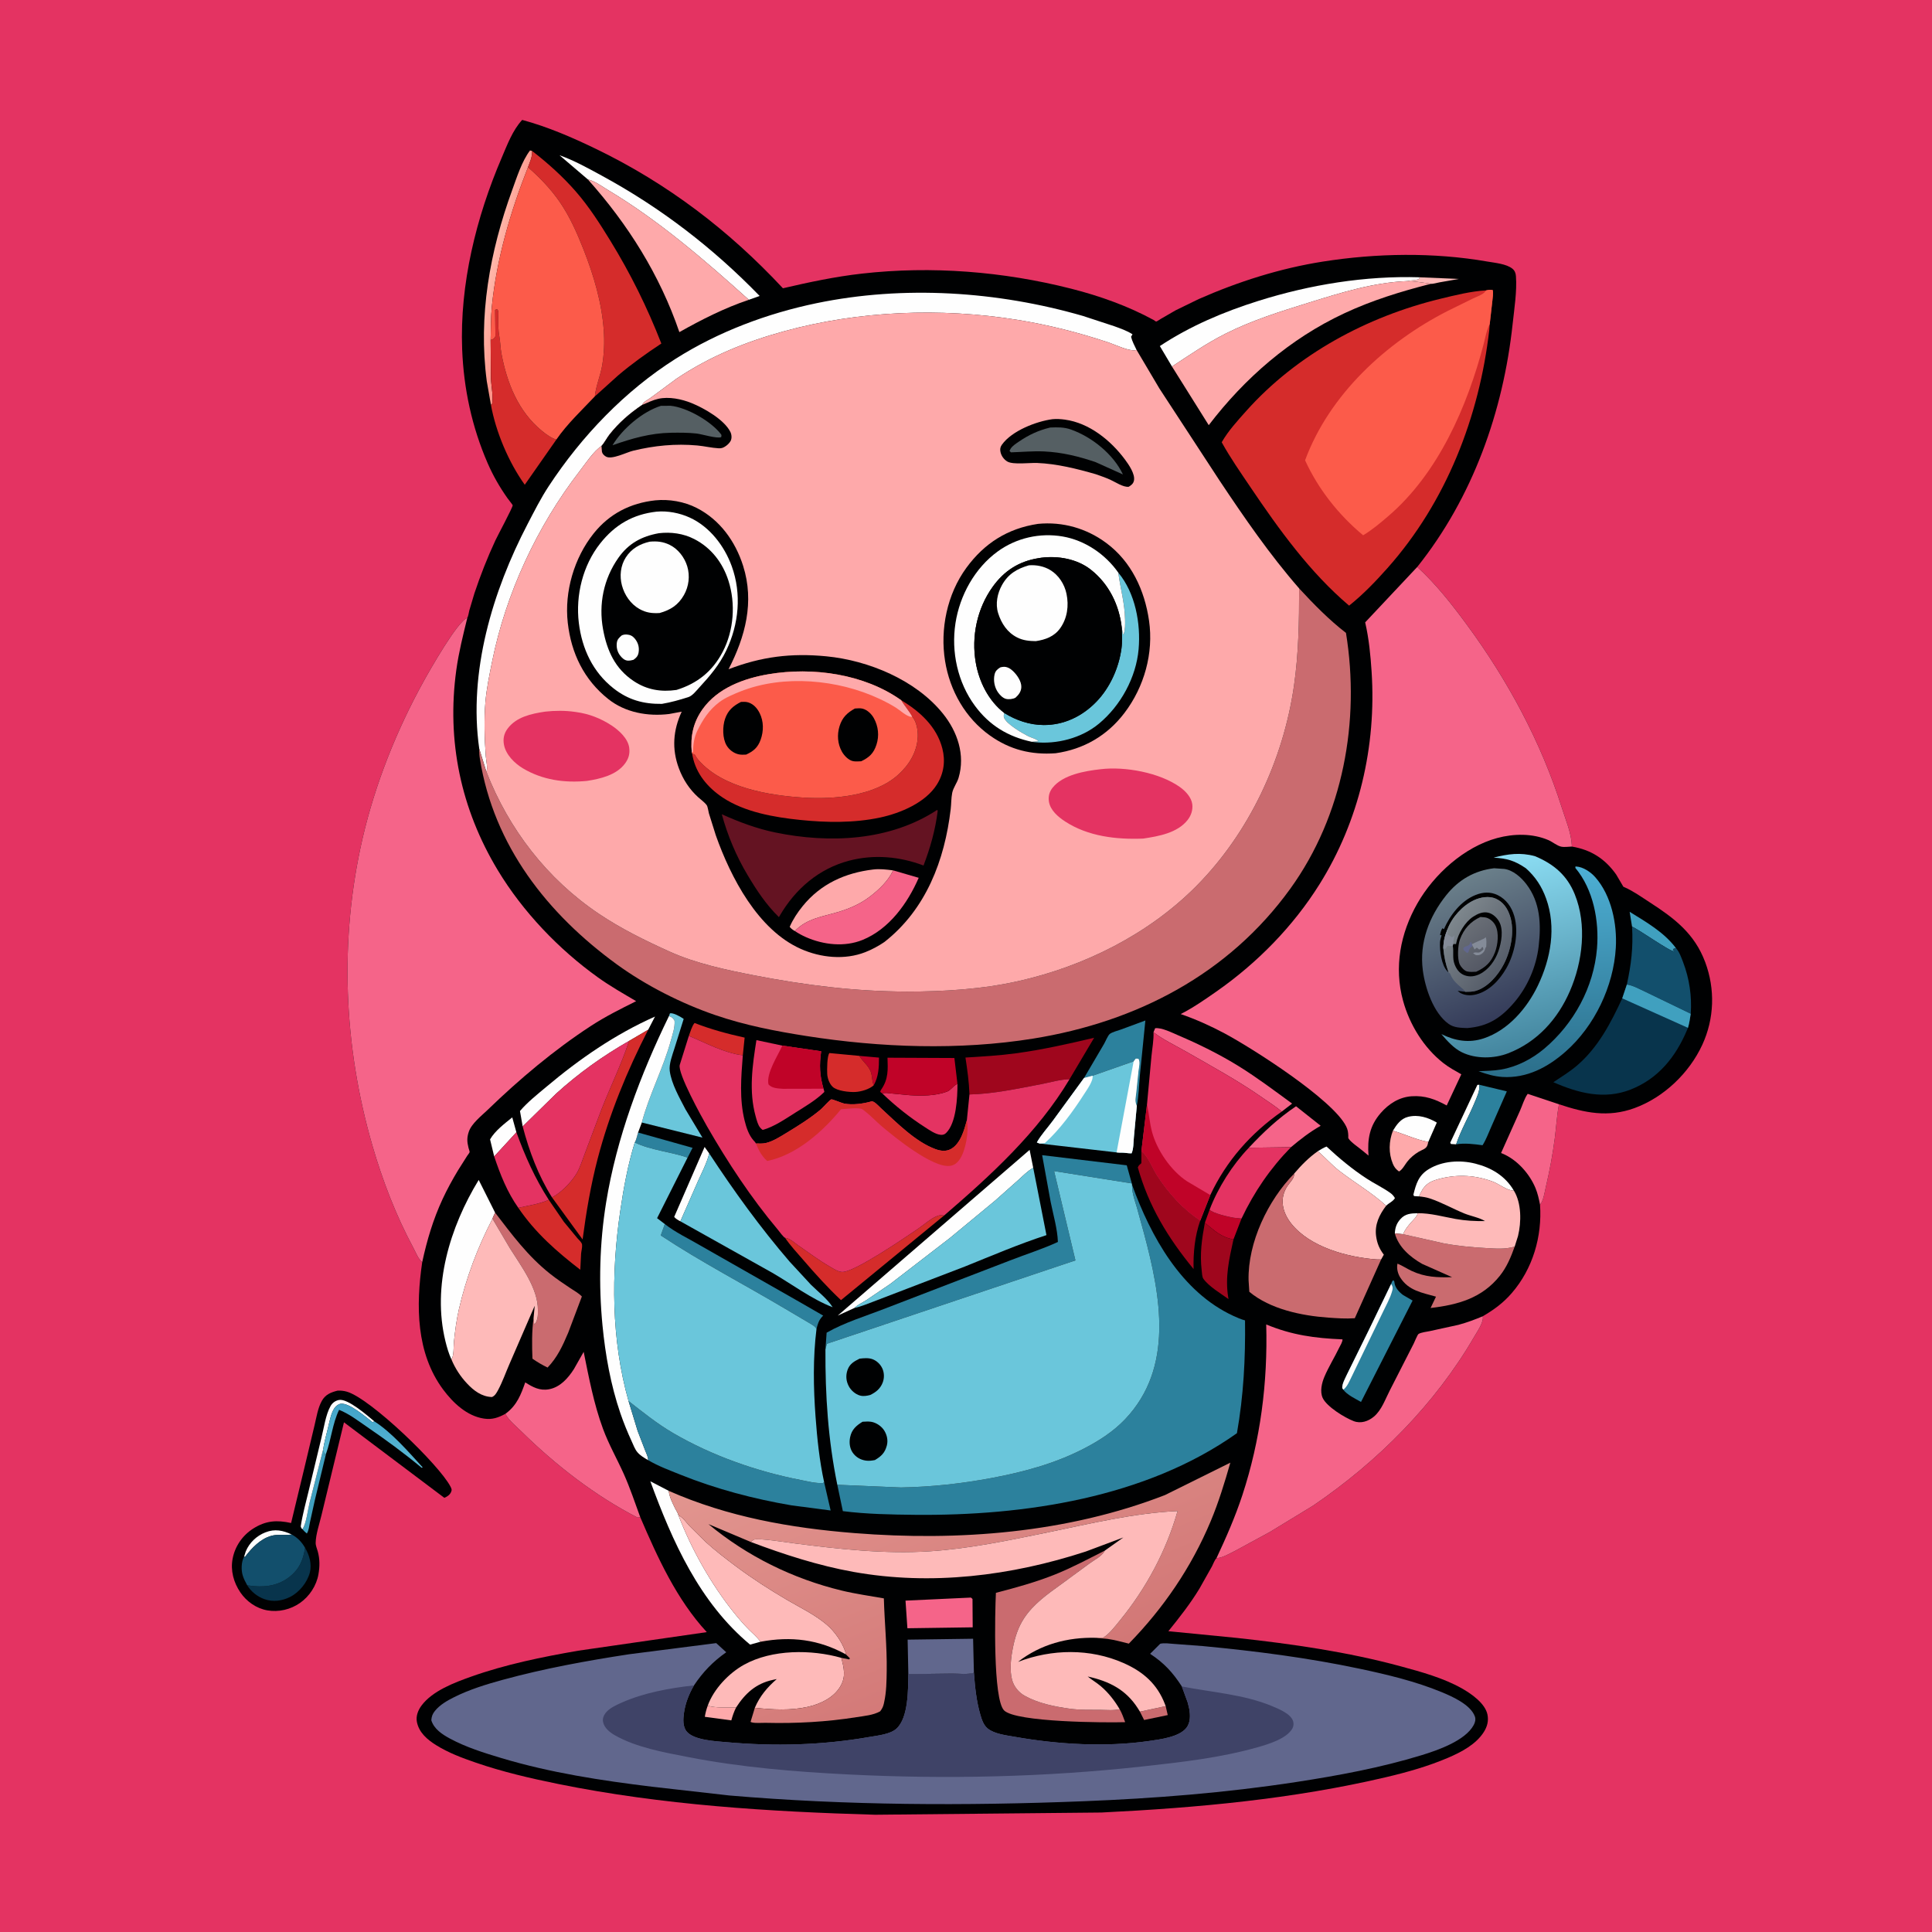 <svg version="1.1" xmlns="http://www.w3.org/2000/svg" style="display: block;" viewBox="0 0 2048 2048" width="1024" height="1024">
<defs>
	<linearGradient id="Gradient1" gradientUnits="userSpaceOnUse" x1="392.395" y1="1494.12" x2="383.021" y2="1549.74">
		<stop class="stop0" offset="0" stop-opacity="1" stop-color="rgb(66,163,200)"/>
		<stop class="stop1" offset="1" stop-opacity="1" stop-color="rgb(93,188,214)"/>
	</linearGradient>
	<linearGradient id="Gradient2" gradientUnits="userSpaceOnUse" x1="543.239" y1="289.626" x2="520.721" y2="285.273">
		<stop class="stop0" offset="0" stop-opacity="1" stop-color="rgb(254,150,138)"/>
		<stop class="stop1" offset="1" stop-opacity="1" stop-color="rgb(255,183,170)"/>
	</linearGradient>
	<linearGradient id="Gradient3" gradientUnits="userSpaceOnUse" x1="1648.68" y1="1136.76" x2="1637.19" y2="922.978">
		<stop class="stop0" offset="0" stop-opacity="1" stop-color="rgb(44,111,139)"/>
		<stop class="stop1" offset="1" stop-opacity="1" stop-color="rgb(77,175,212)"/>
	</linearGradient>
	<linearGradient id="Gradient4" gradientUnits="userSpaceOnUse" x1="1621.32" y1="1110.71" x2="1571.74" y2="911.298">
		<stop class="stop0" offset="0" stop-opacity="1" stop-color="rgb(68,134,159)"/>
		<stop class="stop1" offset="1" stop-opacity="1" stop-color="rgb(140,222,244)"/>
	</linearGradient>
	<linearGradient id="Gradient5" gradientUnits="userSpaceOnUse" x1="1598.48" y1="1074.07" x2="1543.05" y2="934.732">
		<stop class="stop0" offset="0" stop-opacity="1" stop-color="rgb(53,60,90)"/>
		<stop class="stop1" offset="1" stop-opacity="1" stop-color="rgb(106,127,138)"/>
	</linearGradient>
	<linearGradient id="Gradient6" gradientUnits="userSpaceOnUse" x1="1593.52" y1="1020.91" x2="1539.06" y2="977.145">
		<stop class="stop0" offset="0" stop-opacity="1" stop-color="rgb(87,94,106)"/>
		<stop class="stop1" offset="1" stop-opacity="1" stop-color="rgb(125,134,140)"/>
	</linearGradient>
	<linearGradient id="Gradient7" gradientUnits="userSpaceOnUse" x1="1578.95" y1="1017.62" x2="1552.56" y2="984.777">
		<stop class="stop0" offset="0" stop-opacity="1" stop-color="rgb(85,89,101)"/>
		<stop class="stop1" offset="1" stop-opacity="1" stop-color="rgb(105,110,118)"/>
	</linearGradient>
	<linearGradient id="Gradient8" gradientUnits="userSpaceOnUse" x1="1087.19" y1="1783.14" x2="964.666" y2="1481.1">
		<stop class="stop0" offset="0" stop-opacity="1" stop-color="rgb(210,119,118)"/>
		<stop class="stop1" offset="1" stop-opacity="1" stop-color="rgb(226,149,143)"/>
	</linearGradient>
</defs>
<path transform="translate(0,0)" fill="rgb(228,51,98)" d="M -0 -0 L 2048 0 L 2048 2048 L -0 2048 L -0 -0 z"/>
<path transform="translate(0,0)" fill="rgb(0,1,2)" d="M 357.82 1474.14 C 361.007 1473.94 364.42 1474.31 367.5 1475.17 C 392.451 1482.18 465.7 1552.89 477.556 1575.89 C 478.816 1578.33 479.224 1579.44 477.978 1582 C 476.589 1584.85 473.797 1586.61 471 1587.75 L 364.628 1507.72 L 340.766 1606.27 C 338.663 1615.21 334.741 1626.42 334.621 1635.5 C 334.581 1638.49 336.087 1641.8 336.877 1644.69 C 339.091 1652.77 338.999 1660.51 337.582 1668.75 C 335.513 1680.79 328.022 1692.2 318.023 1699.19 C 308.012 1706.18 295.397 1709.15 283.355 1707.05 C 271.781 1705.02 261.366 1697.69 254.798 1688.03 C 247.648 1677.52 244.169 1664.79 246.611 1652.18 C 249.169 1638.98 257.102 1627.54 268.462 1620.32 C 281.785 1611.86 293.594 1611.13 308.58 1614.45 L 322.419 1557.06 L 333.5 1510.56 C 335.534 1502.16 336.925 1492.44 341.223 1484.87 C 345.023 1478.17 350.74 1475.94 357.82 1474.14 z"/>
<path transform="translate(0,0)" fill="rgb(254,254,254)" d="M 258.639 1650.5 L 260.5 1644.6 C 264.331 1635.31 271.972 1628.04 281.301 1624.38 C 291.462 1620.41 299.841 1622.25 309.287 1626.64 L 307.495 1626.85 C 302.523 1627.41 297.487 1626.76 292.5 1627.19 C 280.281 1628.23 270.107 1637.53 262.691 1646.57 L 260.023 1649.99 L 258.639 1650.5 z"/>
<path transform="translate(0,0)" fill="rgb(64,160,191)" d="M 342.381 1537.2 C 344.059 1539.64 343.502 1540.63 343.25 1543.51 L 344.525 1540.77 L 345.6 1541.07 L 333.688 1590.46 L 328.494 1614.04 C 327.706 1617.75 327.35 1622.42 325.269 1625.59 C 323.511 1624.15 322.077 1622.84 320.69 1621.04 C 324.996 1613.73 326.121 1601.24 328.181 1592.9 L 342.381 1537.2 z"/>
<path transform="translate(0,0)" fill="rgb(254,254,254)" d="M 320.69 1621.04 C 319.175 1619.86 319.368 1619.72 318.789 1618 C 320.706 1605.34 324.265 1592.72 327.228 1580.26 L 340.556 1524.88 C 343.158 1514.67 345.175 1499.66 350.39 1490.5 C 352.347 1487.06 355.46 1484.77 359.356 1484.02 C 368.668 1482.22 389.954 1500.98 396.749 1506.65 L 395.008 1507.67 C 387.92 1502.19 370.149 1486.69 361.076 1488.08 C 358.634 1488.45 356.129 1490.42 354.698 1492.43 C 351.068 1497.51 349.574 1505.7 348.135 1511.71 C 346.116 1520.15 343.75 1528.64 342.381 1537.2 L 328.181 1592.9 C 326.121 1601.24 324.996 1613.73 320.69 1621.04 z"/>
<path transform="translate(0,0)" fill="url(#Gradient1)" d="M 342.381 1537.2 C 343.75 1528.64 346.116 1520.15 348.135 1511.71 C 349.574 1505.7 351.068 1497.51 354.698 1492.43 C 356.129 1490.42 358.634 1488.45 361.076 1488.08 C 370.149 1486.69 387.92 1502.19 395.008 1507.67 L 396.749 1506.65 C 415.69 1518.79 432.897 1538.93 448.081 1555.5 L 447 1555.92 C 428.188 1540.25 408.605 1525.94 388.399 1512.12 C 378.964 1505.67 370.15 1498.77 359.462 1494.49 C 352.396 1509.05 351.137 1525.93 345.6 1541.07 L 344.525 1540.77 L 343.25 1543.51 C 343.502 1540.63 344.059 1539.64 342.381 1537.2 z"/>
<path transform="translate(0,0)" fill="rgb(8,52,76)" d="M 323.394 1640.76 C 327.919 1648.28 330.812 1658.19 328.471 1666.94 C 325.654 1677.48 317.283 1687.91 307.5 1692.83 C 298.956 1697.12 289.255 1698.39 280.15 1695.12 C 272.894 1692.52 266.051 1687.11 262.042 1680.45 L 263.403 1680.66 C 278.364 1682.98 293.462 1681.69 306.012 1672.21 C 317.115 1663.83 321.32 1654.1 323.394 1640.76 z"/>
<path transform="translate(0,0)" fill="rgb(18,79,108)" d="M 309.287 1626.64 C 315.485 1630.05 319.895 1634.63 323.394 1640.76 C 321.32 1654.1 317.115 1663.83 306.012 1672.21 C 293.462 1681.69 278.364 1682.98 263.403 1680.66 L 262.042 1680.45 C 260.204 1677.13 258.392 1673.64 257.286 1670 C 255.588 1664.41 255.73 1655.68 258.639 1650.5 L 260.023 1649.99 L 262.691 1646.57 C 270.107 1637.53 280.281 1628.23 292.5 1627.19 C 297.487 1626.76 302.523 1627.41 307.495 1626.85 L 309.287 1626.64 z"/>
<path transform="translate(0,0)" fill="rgb(0,1,2)" d="M 495.349 655.04 C 496.476 653.03 496.9 649.354 497.501 647.072 L 502.886 629 C 509.215 610.022 516.668 590.985 525.123 572.869 C 527.579 567.608 543.47 538.09 543.487 535.587 C 543.49 535.2 538.695 529.152 538.019 528.197 C 529.629 516.356 522.603 504.074 516.826 490.759 C 500.217 452.481 491.532 411.974 489.908 370.306 C 487.218 301.276 504.845 230.07 531.915 167 C 537.766 153.367 543.327 138.152 553.548 127.112 C 580.604 134.4 606.817 145.759 632 157.952 C 707.712 194.608 772.673 244.119 829.939 305.585 C 857.68 299.114 885.262 293.249 913.612 290.041 C 987.581 281.671 1063.47 287.732 1135.5 306.024 C 1165.72 313.698 1195.98 324.457 1223.36 339.451 C 1224.17 339.899 1224.89 340.956 1225.81 340.797 C 1226.44 340.687 1229.83 338.432 1230.5 338.038 L 1246.24 328.929 L 1270.73 316.999 C 1312.64 298.516 1357.04 284.407 1402.34 277.291 C 1459.34 268.334 1519.64 267.338 1576.56 277.235 C 1584.6 278.634 1596.94 279.674 1603.26 284.863 C 1605.76 286.916 1606.72 289.545 1606.96 292.705 C 1608.17 308.576 1605.19 327.323 1603.48 343.229 C 1593.47 436.386 1561.15 527.351 1502.36 600.972 C 1522.36 619.365 1538.91 640.437 1554.97 662.271 C 1598.24 721.092 1633.53 786.482 1655.6 856.23 C 1659.48 868.492 1665.7 883.149 1666.19 896.003 L 1666.19 897.381 C 1686.37 900.769 1701.29 910.185 1713.18 926.98 L 1720.84 939.975 L 1722.39 940.663 C 1731.72 944.843 1740.03 950.835 1748.58 956.372 C 1774.96 973.442 1796.29 989.549 1807.63 1020.03 C 1818.25 1048.57 1817.29 1079.82 1804.51 1107.51 C 1790.68 1137.46 1763.76 1163.27 1732.62 1174.64 C 1704.64 1184.85 1679.98 1179.7 1652.58 1170.56 C 1650.32 1182.36 1649.71 1194.41 1648.17 1206.33 C 1645.91 1223.86 1642.65 1241.2 1638.62 1258.4 C 1637.38 1263.69 1636.09 1273.04 1632.5 1277.04 C 1634.85 1310.65 1624.85 1344.96 1602.52 1370.74 C 1593.51 1381.15 1583.57 1388.45 1571.74 1395.32 C 1573.28 1401.1 1565.74 1411.8 1562.72 1417.02 C 1521.17 1488.62 1460.21 1549.67 1391.94 1596.04 L 1346 1624.03 L 1308.88 1644.19 C 1304.17 1646.47 1298.5 1649.73 1293.5 1651.13 L 1289.49 1651.78 C 1287.77 1653.17 1285.82 1658.39 1284.72 1660.46 L 1271.46 1684.02 C 1261.74 1700.03 1250.26 1714.62 1238.52 1729.14 L 1311.46 1736.3 C 1369.94 1742.69 1428.35 1751.02 1485.2 1766.47 C 1506.83 1772.34 1529.86 1778.69 1549.52 1789.7 C 1559.46 1795.28 1574.36 1805.57 1576.77 1817.5 C 1578.14 1824.25 1576.53 1830.3 1572.92 1836 C 1564.6 1849.15 1548.97 1857.32 1535.11 1863.26 C 1513.95 1872.31 1491.82 1878.57 1469.46 1883.84 C 1370.7 1907.12 1268.64 1916.4 1167.5 1921.35 L 927.669 1923.7 C 815.198 1920.45 701.998 1913.46 591.5 1891.04 C 562.147 1885.08 532.663 1878.21 504.31 1868.45 C 489.834 1863.47 475.223 1858.03 462.198 1849.86 C 452.96 1844.06 444.195 1836.67 441.943 1825.4 C 440.699 1819.18 443.129 1812.94 446.819 1807.97 C 458.412 1792.37 481.653 1783.64 499.352 1777.34 C 535.808 1764.35 574.956 1756.39 613 1749.8 L 749.233 1730.12 C 717.286 1695.62 696.978 1650.9 678.679 1608.21 C 677.664 1608.29 678.157 1608.21 676.949 1608.52 L 676 1608.77 C 630.918 1585.7 588.517 1552.68 552.5 1517.2 C 547.041 1511.83 539.202 1505.53 535.717 1498.74 C 528.062 1502.82 521.815 1505.09 513 1503.77 C 494.969 1501.07 480.315 1487.15 469.874 1473.15 C 440.92 1434.33 440.867 1383.88 447.548 1338.02 C 443.203 1334.36 440.853 1327.76 438.168 1322.78 C 419.868 1288.77 405.542 1251.55 394.79 1214.47 C 364.112 1108.67 359.5 996.031 384.397 888.477 C 397.685 831.07 420.452 773.966 448.938 722.438 C 455.69 710.224 485.377 657.887 495.349 655.04 z"/>
<path transform="translate(0,0)" fill="rgb(254,186,185)" d="M 1504.95 293.937 L 1546.48 295.692 L 1525.92 299.305 C 1523.23 299.787 1519.07 301.087 1516.44 300.908 L 1514.11 300.329 C 1506.43 299.334 1499.66 298.214 1491.79 297.959 C 1495.49 297.023 1499.42 297.275 1503.07 296.203 C 1504.46 295.795 1504.35 295.152 1504.95 293.937 z"/>
<path transform="translate(0,0)" fill="rgb(202,107,111)" d="M 1235.68 1808.57 L 1237.86 1818.05 L 1212.81 1823.27 L 1208.36 1814.42 L 1235.68 1808.57 z"/>
<path transform="translate(0,0)" fill="rgb(254,254,254)" d="M 1478.59 1307.44 C 1478.86 1301.42 1480.39 1296.86 1484.5 1292.28 C 1489.69 1286.48 1495.64 1286.22 1502.83 1286.05 C 1502.07 1289.74 1498.83 1292.39 1496.39 1295.13 C 1492.67 1299.31 1489.54 1303.14 1487.26 1308.3 L 1478.59 1307.44 z"/>
<path transform="translate(0,0)" fill="rgb(192,3,40)" d="M 910.942 1119.27 L 931.771 1121.11 C 931.757 1131.35 931.394 1141.3 926.175 1150.46 C 924.211 1145.79 924.758 1140.8 923.037 1136.09 C 920.705 1129.71 914.963 1125.66 911.416 1120.04 L 910.942 1119.27 z"/>
<path transform="translate(0,0)" fill="rgb(254,254,254)" d="M 1543.55 1213.03 L 1538.02 1212.68 L 1537.33 1211.25 L 1566.08 1150 L 1568.16 1149.92 C 1568.79 1156.5 1565.7 1162.57 1563.25 1168.52 C 1557.1 1183.44 1548.71 1197.77 1543.55 1213.03 z"/>
<path transform="translate(0,0)" fill="rgb(254,169,170)" d="M 750.222 1808.11 C 758.802 1810.75 771.177 1809.83 780.262 1810.05 C 778.014 1814.56 776.556 1818.86 775.224 1823.68 L 747.14 1819.89 C 747.794 1815.73 748.778 1812.06 750.222 1808.11 z"/>
<path transform="translate(0,0)" fill="rgb(254,254,254)" d="M 523.866 1225.88 L 519.484 1207.78 C 524.861 1198.53 534.802 1191.17 543.014 1184.46 L 547.393 1200.26 L 523.866 1225.88 z"/>
<path transform="translate(0,0)" fill="rgb(64,160,191)" d="M 1730.05 982.305 L 1727.5 966.567 C 1745.32 977.63 1763.62 987.962 1776.47 1004.87 L 1775.32 1005.38 L 1773.41 1006.11 L 1774.5 1008.41 C 1770.45 1008.94 1737.09 985.154 1730.05 982.305 z"/>
<path transform="translate(0,0)" fill="rgb(254,254,254)" d="M 721.213 1294.63 C 718.632 1293.28 716.655 1292.19 714.653 1290 L 746.913 1215.82 L 751.854 1222.75 C 749.196 1232.96 744.057 1242.72 739.765 1252.35 L 721.213 1294.63 z"/>
<path transform="translate(0,0)" fill="rgb(192,3,40)" d="M 1282.25 1282.25 C 1285.06 1286.06 1302.72 1290.06 1307.93 1290.87 L 1316.06 1291.73 L 1307.53 1313.83 C 1294.09 1311.4 1287.45 1304.5 1277.2 1296.15 L 1282.25 1282.25 z"/>
<path transform="translate(0,0)" fill="rgb(44,129,157)" d="M 676.395 1200.53 L 734.156 1216.74 L 728.899 1227.1 L 728.851 1227.09 C 710.958 1220.85 689.931 1219.37 672.878 1211.09 C 674.544 1208.27 675.372 1203.72 676.395 1200.53 z"/>
<path transform="translate(0,0)" fill="rgb(254,254,254)" d="M 1476.56 1198.59 C 1480.53 1192.12 1484.8 1185.84 1492.67 1183.88 C 1503.38 1181.2 1513.87 1184.58 1523.08 1189.97 L 1514.06 1210.46 C 1501.45 1208.3 1488.93 1202.23 1476.56 1198.59 z"/>
<path transform="translate(0,0)" fill="rgb(254,169,170)" d="M 1476.56 1198.59 C 1488.93 1202.23 1501.45 1208.3 1514.06 1210.46 L 1513.32 1213.45 C 1512.05 1217.99 1507.74 1218.62 1504 1220.84 C 1499.37 1223.59 1494.99 1227.25 1491.68 1231.5 C 1489.11 1234.81 1486.71 1239.79 1483 1241.81 C 1479.86 1239.54 1478 1237.34 1476.5 1233.73 C 1471.78 1222.42 1472.2 1209.84 1476.56 1198.59 z"/>
<path transform="translate(0,0)" fill="rgb(213,44,43)" d="M 730.198 1098.06 C 731.861 1093.8 733.34 1087.85 736.262 1084.39 C 753.565 1091.17 771.219 1095.91 789.351 1099.92 L 787.418 1118.65 C 768.334 1116.5 747.73 1105.39 730.198 1098.06 z"/>
<path transform="translate(0,0)" fill="rgb(254,254,254)" d="M 1396.97 1220.31 C 1399.95 1218.58 1402.97 1216.58 1406.21 1215.4 C 1419.5 1227.74 1433.38 1239.32 1448.59 1249.27 C 1456.68 1254.57 1465.69 1258.81 1473.54 1264.37 C 1475.81 1265.98 1477.25 1267.63 1478.68 1270 C 1477 1273.34 1472.12 1275.35 1469.38 1278.13 C 1454.03 1264.1 1435.93 1253.71 1419.53 1241 C 1411.49 1234.77 1404.72 1226.93 1396.97 1220.31 z"/>
<path transform="translate(0,0)" fill="rgb(254,254,254)" d="M 1504.21 1268.24 L 1499 1267.93 L 1498.23 1266.5 C 1501.09 1254.89 1503.74 1245.91 1514.51 1239.35 C 1528.87 1230.59 1547.7 1229.41 1563.81 1233.47 C 1580.94 1237.79 1595.59 1246.51 1604.74 1262.06 L 1603.29 1261.99 C 1597.07 1261.52 1588.78 1254.94 1582.54 1252.59 C 1564.79 1245.92 1546.48 1244.68 1528.04 1249.07 C 1522.98 1250.27 1517.04 1251.9 1512.96 1255.26 C 1508.59 1258.86 1506.41 1263.15 1504.21 1268.24 z"/>
<path transform="translate(0,0)" fill="rgb(213,44,43)" d="M 926.175 1150.46 C 921.526 1154.69 912.688 1157.28 906.5 1157.55 C 900.188 1157.84 887.35 1156.53 882.58 1152 C 879.155 1148.74 877.113 1142.98 876.88 1138.36 C 876.655 1133.92 876.673 1119.08 879.239 1116.28 L 910.942 1119.27 L 911.416 1120.04 C 914.963 1125.66 920.705 1129.71 923.037 1136.09 C 924.758 1140.8 924.211 1145.79 926.175 1150.46 z"/>
<path transform="translate(0,0)" fill="rgb(245,100,137)" d="M 1323.78 1216.69 C 1339.45 1199.96 1354.76 1185.55 1373.86 1172.69 L 1399.98 1193.37 C 1388.47 1199.89 1378.58 1207.58 1368.49 1216.07 L 1323.78 1216.69 z"/>
<path transform="translate(0,0)" fill="rgb(44,129,157)" d="M 1568.16 1149.92 L 1597.3 1156.9 L 1580.81 1194.44 C 1577.91 1200.8 1575.35 1208.17 1571.55 1214 C 1562.65 1212.77 1552.41 1211.49 1543.55 1213.03 C 1548.71 1197.77 1557.1 1183.44 1563.25 1168.52 C 1565.7 1162.57 1568.79 1156.5 1568.16 1149.92 z"/>
<path transform="translate(0,0)" fill="rgb(159,6,29)" d="M 1277.2 1296.15 C 1287.45 1304.5 1294.09 1311.4 1307.53 1313.83 C 1302.95 1334.79 1298.46 1353.72 1301.99 1375.47 L 1302.26 1377.08 C 1293.94 1371.07 1281.5 1363.78 1275.6 1355.52 C 1274.22 1353.59 1274.14 1349.24 1273.85 1346.79 C 1271.73 1328.97 1273.98 1313.58 1277.2 1296.15 z"/>
<path transform="translate(0,0)" fill="url(#Gradient2)" d="M 520.347 428.826 L 516.012 404.107 C 506.818 335.049 519.251 266.501 542.925 201.545 C 547.863 187.997 553.164 170.921 561.844 159.52 L 564.042 160.002 C 564.458 166.006 561.724 171.783 559.691 177.325 C 541.113 224.265 526.426 274.505 521.399 324.854 C 520.236 336.498 520.405 348.615 520.091 360.325 L 520.435 401.275 C 520.735 409.423 523.372 421.323 521.416 428.979 L 520.347 428.826 z"/>
<path transform="translate(0,0)" fill="rgb(44,129,157)" d="M 1149.14 1142.7 L 1170.32 1106.62 C 1171.87 1103.96 1174.33 1097.77 1176.38 1096.06 C 1178.7 1094.11 1185.2 1092.42 1188.12 1091.39 L 1214.14 1081.77 L 1208.32 1139.94 C 1207.3 1150.64 1207.17 1161.78 1205.06 1172.33 L 1204.82 1171.71 C 1202.71 1166.91 1204 1163.27 1204.5 1158.17 L 1206.86 1135.04 C 1207.33 1131.35 1208.89 1125.35 1206.73 1122.3 L 1204 1122.17 L 1201.71 1125.08 L 1158.13 1140.32 L 1149.14 1142.7 z"/>
<path transform="translate(0,0)" fill="rgb(254,254,254)" d="M 554.064 1194.08 L 551.192 1177.72 C 559.148 1168.33 569.522 1160.19 578.927 1152.27 C 614.392 1122.42 651.867 1096.5 694.324 1077.6 L 687.116 1091.56 L 666.877 1103.41 C 638.833 1119.47 613.424 1137.62 589.509 1159.31 L 554.064 1194.08 z"/>
<path transform="translate(0,0)" fill="rgb(213,44,43)" d="M 581.742 1271.88 L 597.736 1295.2 L 612.101 1312.6 C 613.67 1314.39 616.74 1316.98 617.032 1319.45 C 617.344 1322.09 616.195 1326.26 615.973 1329 L 615.14 1346.01 C 590.007 1326.6 567.424 1306.83 549.433 1280.35 C 559.904 1278.01 571.977 1276.27 581.742 1271.88 z"/>
<path transform="translate(0,0)" fill="rgb(245,100,137)" d="M 1029.18 1693.5 C 1029.77 1693.81 1030.4 1694.54 1030.89 1695 L 1031.1 1725.04 L 961.879 1726.02 L 959.888 1696.73 L 1029.18 1693.5 z"/>
<path transform="translate(0,0)" fill="rgb(245,100,137)" d="M 1222.76 1094.22 L 1224.5 1089.96 C 1231.31 1089.03 1242.72 1094.83 1249.01 1097.51 C 1270.96 1106.86 1292.81 1117.66 1313.11 1130.22 C 1332.67 1142.32 1351.13 1156.28 1369.69 1169.85 L 1358.73 1178.3 C 1352.18 1172.78 1344.76 1168.15 1337.74 1163.25 C 1312.13 1145.37 1284.46 1130.34 1257.39 1114.8 C 1246.12 1108.33 1232.97 1102.19 1222.76 1094.22 z"/>
<path transform="translate(0,0)" fill="rgb(228,51,98)" d="M 935.383 1159.19 C 938.16 1158.01 941.638 1158.78 944.609 1159.09 L 964.378 1160.96 C 977.089 1161.76 991.772 1161.74 1003.88 1157.15 C 1008.16 1155.52 1010.11 1151.38 1013.98 1149.45 L 1014.96 1149.07 C 1014.95 1163.21 1013.82 1190.47 1002.87 1201.04 C 1001.18 1202.68 999.504 1203.11 997.23 1202.94 C 991.752 1202.54 985.407 1198.04 980.842 1195.11 C 964.719 1184.79 949.145 1172.49 935.383 1159.19 z"/>
<path transform="translate(0,0)" fill="rgb(228,51,98)" d="M 547.393 1200.26 C 556.691 1225.86 566.981 1248.89 581.742 1271.88 C 571.977 1276.27 559.904 1278.01 549.433 1280.35 C 537.571 1263.54 530.362 1245.21 523.866 1225.88 L 547.393 1200.26 z"/>
<path transform="translate(0,0)" fill="rgb(97,103,141)" d="M 962.882 1774.65 L 962.125 1738.09 L 1031.52 1737.14 L 1032.39 1773.3 C 1025.76 1775.25 1016.36 1774.09 1009.39 1774.09 L 962.882 1774.65 z"/>
<path transform="translate(0,0)" fill="rgb(44,129,157)" d="M 704.731 1297.54 C 715.881 1306.42 729.589 1312.73 741.887 1320 L 847.06 1379.87 L 872.604 1394.6 L 871.83 1395.4 C 867.851 1399.62 866.922 1403.23 865.527 1408.72 C 863.919 1405.66 860.517 1404.12 857.603 1402.3 L 832.919 1387.71 C 788.983 1361.56 743.055 1337.83 700.443 1309.61 L 704.731 1297.54 z"/>
<path transform="translate(0,0)" fill="rgb(106,198,219)" d="M 709.157 1077.04 L 710.162 1074.16 C 713.664 1073.42 720.839 1077.47 723.832 1079.46 L 724.731 1080.12 L 714.953 1111.32 C 712.76 1118.33 708.994 1127.9 709.974 1135.3 C 711.785 1148.99 720.315 1163.68 726.629 1175.93 L 744.627 1205.91 L 680.377 1189.92 C 688.243 1160.13 703.199 1132.29 711.301 1102.5 C 713.129 1095.78 715.575 1089.05 715.064 1082 C 713.023 1078.57 712.627 1078.57 709.157 1077.04 z"/>
<path transform="translate(0,0)" fill="rgb(213,44,43)" d="M 832.226 1312.16 C 837.662 1312.83 841.299 1316.78 845.65 1319.78 C 857.132 1327.71 868.246 1336.12 880.368 1343.06 C 884.05 1345.17 888.305 1348.12 892.645 1348.33 C 905.327 1348.96 959.864 1311.54 973.227 1302.5 C 979.628 1298.17 986.83 1291.46 994.018 1288.79 C 996.187 1287.99 998.589 1288.21 1000.84 1288.47 L 891.478 1378.2 C 877.105 1364.65 864.339 1350.54 851.477 1335.57 C 844.992 1328.03 837.761 1320.41 832.226 1312.16 z"/>
<path transform="translate(0,0)" fill="rgb(254,254,254)" d="M 905.749 1386.49 L 888.009 1394.6 L 1091.44 1218.91 L 1095.26 1237.98 C 1089.4 1241.19 1084.6 1246.21 1079.66 1250.66 L 1054.91 1272.67 L 1006.97 1312.3 L 943.698 1361.06 L 918.542 1378.1 C 914.256 1380.88 909.401 1382.88 905.749 1386.49 z"/>
<path transform="translate(0,0)" fill="rgb(254,254,254)" d="M 806.083 1740.33 L 795.12 1743.37 C 741.436 1698.57 712.886 1634.35 689.369 1570.21 L 708.884 1580.36 C 709.727 1587.35 712.894 1593.33 715.953 1599.56 C 716.815 1601.31 718.879 1604.28 719.08 1606.05 C 733.021 1642.5 753.75 1679.26 778.194 1709.7 C 783.187 1715.92 788.336 1721.89 793.965 1727.54 C 797.943 1731.54 802.976 1735.65 806.083 1740.33 z"/>
<path transform="translate(0,0)" fill="rgb(159,6,29)" d="M 1209.89 1220.52 C 1217.01 1225.68 1221.54 1238.59 1226.5 1246.24 C 1238.65 1264.95 1253.59 1281.65 1272.3 1293.91 C 1266.5 1310.37 1264.85 1327.93 1265.24 1345.24 C 1238.27 1312.44 1217.65 1278.7 1206.13 1237.5 C 1207.1 1235.16 1208.01 1234.65 1209.89 1233 L 1209.89 1220.52 z"/>
<path transform="translate(0,0)" fill="rgb(192,3,40)" d="M 935.383 1159.19 L 933.089 1157.5 C 933.735 1155.41 933.344 1156.08 934.418 1154.51 C 941.827 1143.64 941.197 1133.77 940.794 1121.21 L 1011.69 1121.53 L 1014.96 1149.07 L 1013.98 1149.45 C 1010.11 1151.38 1008.16 1155.52 1003.88 1157.15 C 991.772 1161.74 977.089 1161.76 964.378 1160.96 L 944.609 1159.09 C 941.638 1158.78 938.16 1158.01 935.383 1159.19 z"/>
<path transform="translate(0,0)" fill="rgb(254,254,254)" d="M 623.172 190.211 L 593.099 164.556 C 608.955 170.233 623.173 178.208 637.922 186.213 C 700.423 220.137 755.738 262.727 805.265 313.73 L 793.794 317.798 C 747.218 275.911 698.523 233.814 644.651 201.542 C 638.016 197.567 630.757 191.949 623.172 190.211 z"/>
<path transform="translate(0,0)" fill="rgb(228,51,98)" d="M 1282.25 1282.25 C 1291.17 1258.85 1306.45 1234.79 1323.78 1216.69 L 1368.49 1216.07 C 1346.44 1238.65 1329.6 1263.26 1316.06 1291.73 L 1307.93 1290.87 C 1302.72 1290.06 1285.06 1286.06 1282.25 1282.25 z"/>
<path transform="translate(0,0)" fill="rgb(44,129,157)" d="M 1474.7 1360.97 C 1475.41 1359.12 1475.44 1358.34 1477 1357.04 C 1478.42 1359.05 1477.91 1357.85 1478.28 1360.28 C 1479.04 1365.3 1483.51 1370.05 1487.5 1372.9 L 1497.42 1378.64 L 1442.73 1486.14 C 1436.86 1482.71 1427.95 1478.66 1423.95 1473.12 L 1422.85 1471.38 C 1422.61 1466.82 1425.99 1461.13 1427.82 1457 L 1450.64 1410.69 L 1474.7 1360.97 z"/>
<path transform="translate(0,0)" fill="rgb(254,254,254)" d="M 1474.7 1360.97 C 1476.83 1364.65 1476.57 1366.01 1475.27 1370.15 C 1473.17 1376.86 1469.34 1383.72 1466.32 1390.07 L 1448.44 1426.96 L 1432.76 1459.43 C 1430.41 1464.09 1428.19 1469.93 1423.95 1473.12 L 1422.85 1471.38 C 1422.61 1466.82 1425.99 1461.13 1427.82 1457 L 1450.64 1410.69 L 1474.7 1360.97 z"/>
<path transform="translate(0,0)" fill="rgb(213,44,43)" d="M 687.116 1091.56 C 664.712 1135.18 646.048 1180.57 633.597 1228.09 C 626.265 1256.07 621.358 1285.19 617.585 1313.86 L 585.138 1269.26 L 585.984 1268.84 C 595.055 1264.02 605.889 1252.84 611.171 1243.98 C 614.978 1237.59 617.219 1229.9 619.888 1222.98 L 637.108 1177.28 C 646.75 1152.4 658.512 1128.88 666.877 1103.41 L 687.116 1091.56 z"/>
<path transform="translate(0,0)" fill="rgb(18,79,108)" d="M 1730.05 982.305 C 1737.09 985.154 1770.45 1008.94 1774.5 1008.41 L 1773.41 1006.11 L 1775.32 1005.38 L 1776.47 1004.87 C 1780.39 1009.41 1782.03 1014.4 1784.13 1019.87 C 1790.82 1037.32 1793.53 1056.01 1792.25 1074.65 L 1743.42 1051.06 C 1737.53 1048.37 1730.96 1044.54 1724.51 1043.69 C 1729.22 1022.14 1731.32 1004.43 1730.05 982.305 z"/>
<path transform="translate(0,0)" fill="rgb(245,100,137)" d="M 1632.5 1277.04 C 1631.33 1271.08 1630.05 1265.17 1627.73 1259.53 C 1621.37 1244.15 1608.18 1229.31 1592.72 1222.87 L 1591.19 1222.25 L 1611.34 1177.23 C 1613.81 1171.69 1615.9 1164.33 1619.44 1159.52 L 1652.58 1170.56 C 1650.32 1182.36 1649.71 1194.41 1648.17 1206.33 C 1645.91 1223.86 1642.65 1241.2 1638.62 1258.4 C 1637.38 1263.69 1636.09 1273.04 1632.5 1277.04 z"/>
<path transform="translate(0,0)" fill="rgb(254,254,254)" d="M 478.518 1441 C 475.69 1434.87 473.774 1428.3 472.173 1421.76 C 457.849 1363.23 476.923 1300.82 507.445 1250.78 L 524.847 1285.49 C 523.908 1287.57 522.74 1289.72 522.055 1291.89 C 506.288 1322.36 494.14 1354.4 486.467 1387.88 C 483.902 1399.07 482.447 1410.48 481.238 1421.89 C 480.71 1426.88 481.342 1437.49 478.518 1441 z"/>
<path transform="translate(0,0)" fill="rgb(213,44,43)" d="M 520.091 360.325 C 523.388 359.337 523.32 359.397 525.175 356.5 L 524.845 328.5 L 527 327.628 C 528.909 329.882 528.196 332.989 528.226 335.902 C 528.297 342.659 527.971 349.407 529.241 356 C 530.394 361.988 530.362 368.464 531.504 374.592 C 537.33 405.846 549.282 436.169 574.537 456.803 C 578.919 460.383 584.341 464.411 589.792 465.944 L 556.274 513.872 C 539.207 490.027 525.509 457.776 520.347 428.826 L 521.416 428.979 C 523.372 421.323 520.735 409.423 520.435 401.275 L 520.091 360.325 z"/>
<path transform="translate(0,0)" fill="rgb(202,107,111)" d="M 524.847 1285.49 C 543.003 1309.13 559.54 1331.57 583.172 1350.32 C 589.897 1355.65 597.016 1360.46 604.148 1365.23 C 608.321 1368.02 613.325 1370.73 616.811 1374.32 L 602.295 1412.8 C 596.394 1426.67 590.931 1438.71 580.462 1449.66 C 574.719 1446.91 569.635 1443.91 564.421 1440.26 C 563.881 1426.52 563.669 1411.11 565.586 1397.51 L 566.297 1403.86 C 568.022 1402.72 568.857 1400.06 569.459 1398.12 C 570.333 1395.31 570.162 1391.79 570.194 1388.86 C 570.443 1365.71 552.337 1342.1 540.5 1323.17 L 522.055 1291.89 C 522.74 1289.72 523.908 1287.57 524.847 1285.49 z"/>
<path transform="translate(0,0)" fill="rgb(254,254,254)" d="M 1242.35 388.504 L 1229.48 366.844 C 1261.43 345.645 1297.37 330.459 1333.88 318.978 C 1388.84 301.69 1447.24 292.177 1504.95 293.937 C 1504.35 295.152 1504.46 295.795 1503.07 296.203 C 1499.42 297.275 1495.49 297.023 1491.79 297.959 C 1455.34 299.49 1421.31 310.311 1386.79 321.009 C 1357.09 330.214 1326.83 339.704 1298.99 353.755 C 1279.17 363.759 1260.88 376.348 1242.35 388.504 z"/>
<path transform="translate(0,0)" fill="rgb(159,6,29)" d="M 1027.67 1160.17 C 1027.22 1146.82 1025.43 1134.25 1023.43 1121.05 C 1041.24 1119.96 1059.03 1118.96 1076.72 1116.57 C 1104.62 1112.8 1132.47 1106.57 1159.84 1100.06 L 1133.78 1143.99 C 1123.59 1144.23 1113.11 1147.46 1103.11 1149.36 C 1078.87 1153.97 1052.28 1159.7 1027.67 1160.17 z"/>
<path transform="translate(0,0)" fill="url(#Gradient3)" d="M 1670.06 918.5 L 1670.91 918.532 C 1678.25 918.988 1686.23 924.398 1691.04 929.857 C 1708.2 949.32 1714.31 979.426 1712.83 1004.64 C 1710.45 1045.48 1690.34 1087.67 1659.57 1114.76 C 1640.63 1131.43 1618.47 1143.18 1592.66 1141.61 C 1583.75 1141.03 1575.7 1138.6 1567.36 1135.55 C 1575.2 1135.18 1583.44 1135.11 1591.17 1133.76 C 1608.05 1130.82 1623.91 1122.62 1636.94 1111.66 C 1668.37 1085.21 1689.47 1046.46 1692.88 1005.32 C 1695.28 976.268 1689.07 942.884 1669.94 920.044 L 1670.06 918.5 z"/>
<path transform="translate(0,0)" fill="rgb(228,51,98)" d="M 872.94 1154.09 C 873.439 1155.18 873.6 1156.33 873.85 1157.5 C 864.83 1166.31 853.551 1172.87 842.944 1179.55 C 832.549 1186.09 820.453 1194.49 808.5 1197.78 C 807.235 1196.83 807.151 1196.85 805.959 1195.5 C 803.356 1192.55 802.084 1187.18 801.036 1183.42 C 793.597 1156.76 797.614 1129.4 801.841 1102.58 L 829.291 1108.4 L 870.468 1114.39 C 868.425 1129.04 868.793 1139.95 872.94 1154.09 z"/>
<path transform="translate(0,0)" fill="rgb(192,3,40)" d="M 829.291 1108.4 L 870.468 1114.39 C 868.425 1129.04 868.793 1139.95 872.94 1154.09 L 829.922 1154.18 C 824.76 1153.81 818.221 1153.7 814.62 1149.5 C 812.008 1137.82 824.572 1119.07 829.291 1108.4 z"/>
<path transform="translate(0,0)" fill="rgb(202,107,111)" d="M 1478.59 1307.44 L 1487.26 1308.3 L 1530.5 1318.02 C 1545.35 1320.79 1560.43 1322.18 1575.5 1323.01 C 1585.4 1323.56 1596.07 1324.51 1605.65 1321.35 C 1601.67 1332.49 1597.3 1343.09 1589.87 1352.42 C 1570.96 1376.13 1545.44 1383.16 1516.48 1386.53 L 1522.2 1374.51 C 1507.48 1370.25 1493.29 1368.3 1484.36 1354.27 C 1481.7 1350.09 1480.29 1344.37 1481.39 1339.5 C 1486.66 1341.65 1491.3 1344.83 1496.43 1347.23 C 1510.88 1353.95 1523.68 1354.26 1539.29 1353.87 L 1507.5 1339.75 C 1494.73 1332.47 1482.51 1321.93 1478.59 1307.44 z"/>
<path transform="translate(0,0)" fill="rgb(202,107,111)" d="M 1171.21 1643.67 L 1170.78 1644.44 C 1167.51 1649.96 1160.3 1653.42 1155.14 1657.19 L 1124.84 1679.42 C 1110.45 1689.76 1095.45 1700.35 1085.56 1715.39 C 1079.21 1725.06 1075.91 1735.59 1073.68 1746.87 C 1071.6 1757.38 1070.06 1770.21 1072.83 1780.66 C 1074.7 1787.74 1079.79 1794 1086.2 1797.57 C 1100.8 1805.71 1117.9 1809.07 1134.25 1811.33 C 1144.92 1812.81 1156.16 1812.41 1166.93 1812.53 C 1173.3 1812.61 1180.71 1813.35 1186.87 1811.79 C 1189.36 1816.19 1191 1820.83 1192.73 1825.57 C 1172.71 1826.21 1077.01 1825.77 1064.38 1813.12 C 1052.48 1801.19 1054.7 1708.94 1055.7 1688.49 C 1076.89 1682.95 1098.14 1677.13 1118.5 1668.96 C 1136.55 1661.72 1153.87 1652.43 1171.21 1643.67 z"/>
<path transform="translate(0,0)" fill="rgb(254,186,185)" d="M 750.222 1808.11 C 756.505 1790.48 772.608 1773.56 788.826 1764.61 C 818.387 1748.29 859.989 1748.34 891.835 1757.38 C 894.635 1768.35 896.967 1777.36 890.722 1787.81 C 883.57 1799.77 869.569 1806.35 856.425 1809.31 C 838.042 1813.45 818.728 1812.3 800.158 1810.34 C 805.477 1797.89 813.271 1788.71 823.407 1779.87 L 819.078 1780.78 C 801.297 1784.64 789.935 1795.06 780.262 1810.05 C 771.177 1809.83 758.802 1810.75 750.222 1808.11 z"/>
<path transform="translate(0,0)" fill="rgb(254,186,185)" d="M 719.08 1606.05 C 724.305 1608.88 727.205 1613.61 731.178 1617.83 L 747.771 1634.28 C 757.759 1643.39 769.381 1652.32 780.219 1660.42 C 797.402 1673.28 815.522 1684.92 834.013 1695.79 C 848.258 1704.17 863.915 1711.56 876.526 1722.36 C 884.94 1729.57 892.605 1740.54 896.147 1751.08 L 896.817 1753.81 C 867.712 1737.78 838.543 1734.27 806.083 1740.33 C 802.976 1735.65 797.943 1731.54 793.965 1727.54 C 788.336 1721.89 783.187 1715.92 778.194 1709.7 C 753.75 1679.26 733.021 1642.5 719.08 1606.05 z"/>
<path transform="translate(0,0)" fill="rgb(106,198,219)" d="M 751.854 1222.75 C 777.927 1262.5 805.99 1301.33 837.034 1337.39 L 859.74 1361.96 C 867.289 1369.43 877.065 1376.74 882.642 1385.73 C 860.452 1377.18 839.25 1361.14 818.616 1349.18 L 721.213 1294.63 L 739.765 1252.35 C 744.057 1242.72 749.196 1232.96 751.854 1222.75 z"/>
<path transform="translate(0,0)" fill="rgb(254,186,185)" d="M 1504.21 1268.24 C 1506.41 1263.15 1508.59 1258.86 1512.96 1255.26 C 1517.04 1251.9 1522.98 1250.27 1528.04 1249.07 C 1546.48 1244.68 1564.79 1245.92 1582.54 1252.59 C 1588.78 1254.94 1597.07 1261.52 1603.29 1261.99 L 1604.74 1262.06 C 1612.93 1275.29 1612.79 1295.55 1609.13 1310.33 L 1605.65 1321.35 C 1596.07 1324.51 1585.4 1323.56 1575.5 1323.01 C 1560.43 1322.18 1545.35 1320.79 1530.5 1318.02 L 1487.26 1308.3 C 1489.54 1303.14 1492.67 1299.31 1496.39 1295.13 C 1498.83 1292.39 1502.07 1289.74 1502.83 1286.05 C 1516.56 1285.94 1529.67 1289.77 1543.06 1292.16 C 1553.51 1294.03 1563.58 1294.54 1574.18 1294.39 C 1568.24 1290.71 1558.98 1289.06 1552.35 1286.36 C 1540.17 1281.39 1528.22 1274.56 1515.79 1270.44 C 1511.96 1269.16 1508.22 1268.62 1504.21 1268.24 z"/>
<path transform="translate(0,0)" fill="rgb(106,198,219)" d="M 1201.71 1125.08 L 1204 1122.17 L 1206.73 1122.3 C 1208.89 1125.35 1207.33 1131.35 1206.86 1135.04 L 1204.5 1158.17 C 1204 1163.27 1202.71 1166.91 1204.82 1171.71 L 1205.06 1172.33 L 1201.97 1205.59 C 1201.49 1210.74 1201.68 1218 1199.5 1222.59 C 1197.47 1222.54 1195.55 1222.5 1193.55 1222.16 C 1190.25 1221.61 1186.93 1222.12 1183.62 1221.61 L 1102.09 1212.19 C 1101.03 1211.89 1100.11 1211.45 1099.11 1211 C 1103.7 1202.85 1110.59 1195.52 1116.12 1187.95 L 1149.14 1142.7 L 1158.13 1140.32 L 1201.71 1125.08 z"/>
<path transform="translate(0,0)" fill="rgb(254,254,254)" d="M 1158.13 1140.32 C 1159.26 1145.54 1152.01 1155.41 1149.09 1159.98 C 1137.66 1177.83 1123.33 1197.56 1107.5 1211.77 L 1102.09 1212.19 C 1101.03 1211.89 1100.11 1211.45 1099.11 1211 C 1103.7 1202.85 1110.59 1195.52 1116.12 1187.95 L 1149.14 1142.7 L 1158.13 1140.32 z"/>
<path transform="translate(0,0)" fill="rgb(254,254,254)" d="M 1201.71 1125.08 L 1204 1122.17 L 1206.73 1122.3 C 1208.89 1125.35 1207.33 1131.35 1206.86 1135.04 L 1204.5 1158.17 C 1204 1163.27 1202.71 1166.91 1204.82 1171.71 L 1205.06 1172.33 L 1201.97 1205.59 C 1201.49 1210.74 1201.68 1218 1199.5 1222.59 C 1197.47 1222.54 1195.55 1222.5 1193.55 1222.16 C 1190.25 1221.61 1186.93 1222.12 1183.62 1221.61 L 1201.71 1125.08 z"/>
<path transform="translate(0,0)" fill="rgb(254,254,254)" d="M 709.157 1077.04 C 712.627 1078.57 713.023 1078.57 715.064 1082 C 715.575 1089.05 713.129 1095.78 711.301 1102.5 C 703.199 1132.29 688.243 1160.13 680.377 1189.92 L 676.395 1200.53 C 675.372 1203.72 674.544 1208.27 672.878 1211.09 C 665.488 1235.02 661.104 1259.15 657.473 1283.89 C 647.74 1350.2 647.926 1420.17 666.272 1485.13 L 675.93 1516.85 L 683.973 1537.72 C 685.223 1540.84 687.123 1544.42 687.075 1547.82 C 683.006 1545.45 678.697 1543.02 675.625 1539.36 C 673.01 1536.25 671.283 1531.5 669.584 1527.8 C 665.121 1518.08 661.097 1508.25 657.635 1498.13 C 647.373 1468.12 641.734 1436.5 638.668 1405 C 634.48 1361.98 635.584 1317.57 642.485 1274.88 C 653.555 1206.4 678.829 1139.21 709.157 1077.04 z"/>
<path transform="translate(0,0)" fill="rgb(44,129,157)" d="M 666.272 1485.13 C 681.921 1497.29 696.354 1509.07 713.591 1519.13 C 754.526 1543.01 802.212 1559.82 848.701 1568.83 C 856.205 1570.29 864.659 1572.55 872.307 1572.05 L 873.627 1571.27 L 880.508 1601.17 L 839.16 1595.76 C 799.063 1588.95 759.037 1578.39 721.289 1563.21 C 709.888 1558.63 697.657 1554.11 687.075 1547.82 C 687.123 1544.42 685.223 1540.84 683.973 1537.72 L 675.93 1516.85 L 666.272 1485.13 z"/>
<path transform="translate(0,0)" fill="rgb(106,198,219)" d="M 1095.26 1237.98 L 1109.28 1309.28 C 1080.02 1318.77 1051.45 1331.04 1022.93 1342.52 L 961.966 1365.91 L 925.423 1379.92 C 919.043 1382.26 912.414 1385.17 905.749 1386.49 C 909.401 1382.88 914.256 1380.88 918.542 1378.1 L 943.698 1361.06 L 1006.97 1312.3 L 1054.91 1272.67 L 1079.66 1250.66 C 1084.6 1246.21 1089.4 1241.19 1095.26 1237.98 z"/>
<path transform="translate(0,0)" fill="rgb(254,169,170)" d="M 623.172 190.211 C 630.757 191.949 638.016 197.567 644.651 201.542 C 698.523 233.814 747.218 275.911 793.794 317.798 C 768.449 326.264 743.411 338.932 720.162 352.067 C 699.371 291.334 665.765 237.9 623.172 190.211 z"/>
<path transform="translate(0,0)" fill="rgb(44,129,157)" d="M 875.003 1430.54 L 876.262 1412.69 C 895.259 1401.83 918.195 1394.92 938.636 1386.93 L 1070.31 1336.28 C 1087.23 1329.67 1104.97 1324.14 1121.41 1316.53 C 1120.95 1302.77 1116.45 1287.66 1113.75 1274.09 L 1104.72 1224.52 L 1194.41 1235.28 L 1199.77 1254.48 L 1117.38 1241.4 L 1140 1336.06 L 876.433 1424.5 L 875.003 1430.54 z"/>
<path transform="translate(0,0)" fill="rgb(228,51,98)" d="M 666.877 1103.41 C 658.512 1128.88 646.75 1152.4 637.108 1177.28 L 619.888 1222.98 C 617.219 1229.9 614.978 1237.59 611.171 1243.98 C 605.889 1252.84 595.055 1264.02 585.984 1268.84 L 585.138 1269.26 C 570.672 1246.36 560.927 1220.17 554.064 1194.08 L 589.509 1159.31 C 613.424 1137.62 638.833 1119.47 666.877 1103.41 z"/>
<path transform="translate(0,0)" fill="rgb(254,186,185)" d="M 1371.79 1244.13 C 1379.56 1235.03 1387.18 1227.21 1396.97 1220.31 C 1404.72 1226.93 1411.49 1234.77 1419.53 1241 C 1435.93 1253.71 1454.03 1264.1 1469.38 1278.13 C 1462.15 1287.65 1457.07 1298.04 1458.73 1310.36 C 1459.76 1318.02 1462.21 1323.86 1466.92 1330 L 1464.03 1335.13 L 1459 1335.04 C 1428.5 1332.77 1388.62 1322.06 1368.76 1297.03 C 1359.28 1285.08 1355.86 1270.29 1364.88 1257 C 1366.96 1253.93 1371.49 1249.41 1371.75 1245.68 L 1371.79 1244.13 z"/>
<path transform="translate(0,0)" fill="url(#Gradient4)" d="M 1617.52 920.42 C 1605.67 912.317 1597.52 909.909 1583.23 909.141 C 1598.57 905.185 1611.65 903.366 1627.21 907.599 C 1646.99 915.914 1661.15 927.775 1669.34 948.06 C 1682.37 980.321 1677.73 1019.25 1664.2 1050.52 C 1651.29 1080.37 1629.36 1104.73 1598.63 1116.56 C 1583.65 1122.33 1564.57 1122.62 1549.88 1115.57 C 1541.17 1111.4 1534.11 1103.43 1527.92 1096.18 C 1542.39 1103.38 1557.24 1105.93 1572.91 1100.68 C 1598.84 1092 1618.73 1068.69 1630.22 1044.73 C 1643.9 1016.18 1649.93 982.96 1638.94 952.481 C 1634.33 939.705 1627.67 929.479 1617.52 920.42 z"/>
<path transform="translate(0,0)" fill="rgb(8,52,76)" d="M 1724.51 1043.69 C 1730.96 1044.54 1737.53 1048.37 1743.42 1051.06 L 1792.25 1074.65 C 1791.45 1079.66 1790.78 1084.68 1789.31 1089.55 L 1788.35 1091.84 C 1776.31 1120.34 1757.94 1143.39 1728.57 1154.95 C 1700.57 1165.96 1673.11 1158.81 1646.63 1147.18 C 1655 1141.59 1663.82 1136.22 1671.5 1129.68 C 1693.9 1110.62 1707.52 1084.48 1719.63 1058.28 L 1724.51 1043.69 z"/>
<path transform="translate(0,0)" fill="rgb(64,160,191)" d="M 1724.51 1043.69 C 1730.96 1044.54 1737.53 1048.37 1743.42 1051.06 L 1792.25 1074.65 C 1791.45 1079.66 1790.78 1084.68 1789.31 1089.55 L 1719.63 1058.28 L 1724.51 1043.69 z"/>
<path transform="translate(0,0)" fill="rgb(213,44,43)" d="M 564.042 160.002 C 580.699 172.886 596.543 187.122 610.395 203.006 C 624.317 218.972 635.825 236.986 646.883 255 C 668.402 290.056 686.112 325.809 701.05 364.16 C 685.117 374.663 669.736 385.634 655.185 398.007 L 630.525 420.227 C 631.59 409.338 636.429 398.464 638.304 387.5 C 640.432 375.053 640.908 362.593 640.006 350 C 637.912 320.792 629.421 292.18 618.794 265.03 C 611.912 247.447 603.938 229.395 593.168 213.822 C 583.864 200.369 572.043 187.976 559.691 177.325 C 561.724 171.783 564.458 166.006 564.042 160.002 z"/>
<path transform="translate(0,0)" fill="rgb(245,100,137)" d="M 535.717 1498.74 L 536.884 1497.86 C 548.106 1489.17 552.233 1478.29 556.785 1465.38 C 564.753 1470.47 572.154 1474.5 582.031 1472.67 C 593.824 1470.48 602.164 1460.94 608.34 1451.34 L 618.717 1433.03 C 624.292 1460.48 629.457 1488.15 639.167 1514.51 C 645.368 1531.35 654.04 1546.33 661.309 1562.58 C 667.931 1577.39 673.084 1592.99 678.679 1608.21 C 677.664 1608.29 678.157 1608.21 676.949 1608.52 L 676 1608.77 C 630.918 1585.7 588.517 1552.68 552.5 1517.2 C 547.041 1511.83 539.202 1505.53 535.717 1498.74 z"/>
<path transform="translate(0,0)" fill="rgb(254,169,170)" d="M 1242.35 388.504 C 1260.88 376.348 1279.17 363.759 1298.99 353.755 C 1326.83 339.704 1357.09 330.214 1386.79 321.009 C 1421.31 310.311 1455.34 299.49 1491.79 297.959 C 1499.66 298.214 1506.43 299.334 1514.11 300.329 L 1516.44 300.908 C 1484.74 309.069 1454.53 318.297 1424.79 332.217 C 1367.52 359.015 1319.48 400.766 1281.32 450.696 L 1242.35 388.504 z"/>
<path transform="translate(0,0)" fill="rgb(254,186,185)" d="M 522.055 1291.89 L 540.5 1323.17 C 552.337 1342.1 570.443 1365.71 570.194 1388.86 C 570.162 1391.79 570.333 1395.31 569.459 1398.12 C 568.857 1400.06 568.022 1402.72 566.297 1403.86 L 565.586 1397.51 L 566.827 1384.16 L 540.013 1446 C 536.033 1455.09 532.704 1464.78 528.004 1473.5 C 526.421 1476.44 524.723 1479.62 521.5 1480.91 C 510.568 1480.55 502.233 1474.19 495.019 1466.5 C 488.02 1459.04 482.441 1450.46 478.518 1441 C 481.342 1437.49 480.71 1426.88 481.238 1421.89 C 482.447 1410.48 483.902 1399.07 486.467 1387.88 C 494.14 1354.4 506.288 1322.36 522.055 1291.89 z"/>
<path transform="translate(0,0)" fill="rgb(202,107,111)" d="M 1371.79 1244.13 L 1371.75 1245.68 C 1371.49 1249.41 1366.96 1253.93 1364.88 1257 C 1355.86 1270.29 1359.28 1285.08 1368.76 1297.03 C 1388.62 1322.06 1428.5 1332.77 1459 1335.04 L 1464.03 1335.13 L 1436.14 1397.37 C 1426.84 1398.08 1417.1 1397.38 1407.79 1396.71 C 1379.78 1394.7 1346.47 1387.84 1324.33 1369.36 L 1323.54 1357 C 1322.71 1317.05 1344.08 1272.33 1371.79 1244.13 z"/>
<path transform="translate(0,0)" fill="rgb(228,51,98)" d="M 1215.85 1170.86 L 1220.61 1119.47 C 1221.39 1111.39 1223.14 1102.27 1222.76 1094.22 C 1232.97 1102.19 1246.12 1108.33 1257.39 1114.8 C 1284.46 1130.34 1312.13 1145.37 1337.74 1163.25 C 1344.76 1168.15 1352.18 1172.78 1358.73 1178.3 C 1326.01 1201.2 1299.92 1230.55 1282.97 1266.84 L 1272.3 1293.91 C 1253.59 1281.65 1238.65 1264.95 1226.5 1246.24 C 1221.54 1238.59 1217.01 1225.68 1209.89 1220.52 L 1215.85 1170.86 z"/>
<path transform="translate(0,0)" fill="rgb(192,3,40)" d="M 1215.85 1170.86 L 1216.11 1172.04 C 1218.1 1181.32 1218.69 1190.42 1221.15 1199.68 C 1226.34 1219.24 1241.14 1240.79 1258 1252.04 L 1282.97 1266.84 L 1272.3 1293.91 C 1253.59 1281.65 1238.65 1264.95 1226.5 1246.24 C 1221.54 1238.59 1217.01 1225.68 1209.89 1220.52 L 1215.85 1170.86 z"/>
<path transform="translate(0,0)" fill="url(#Gradient5)" d="M 1583.78 920.382 L 1594.52 921.095 C 1604.01 922.367 1612.56 930.079 1618.13 937.404 C 1632.77 956.65 1633.76 979.813 1631.06 1003 C 1628.53 1024.71 1619.25 1046.2 1605.01 1062.79 C 1590.86 1079.28 1577.16 1088.05 1555.29 1089.8 C 1548.36 1089.5 1541.48 1089.58 1535.57 1085.36 C 1519.43 1073.84 1510.66 1047.23 1508.23 1028.44 C 1504.45 999.099 1514.86 971.834 1533.04 948.995 C 1546.08 932.612 1562.98 922.849 1583.78 920.382 z"/>
<path transform="translate(0,0)" fill="rgb(0,1,2)" d="M 1535.57 1030.83 L 1534.25 1029.56 C 1527.88 1022.96 1526.07 1007.72 1526.45 999.019 C 1526.56 996.477 1527.46 993.931 1528.18 991.5 L 1526.48 990.975 C 1527.1 988.502 1527.53 986.081 1529 983.947 L 1530.59 985 C 1537.09 970.061 1548.67 954.883 1564.23 948.7 C 1572.16 945.548 1579.94 945.11 1587.71 948.91 C 1596.67 953.29 1602.45 961.596 1605.17 971 C 1610.27 988.596 1605.67 1010.9 1596.65 1026.6 C 1589.67 1038.74 1578.94 1050.39 1565 1054.08 C 1559.48 1055.54 1553.37 1055.47 1548.23 1052.71 C 1547.06 1052.08 1546.18 1051.2 1545.24 1050.3 L 1553.42 1051.36 C 1556.75 1051.3 1560.43 1051.39 1563.66 1050.53 C 1576.91 1047 1587.95 1033.89 1594.04 1022.17 C 1601.63 1007.58 1605.9 986.614 1600.56 970.653 C 1597.93 962.785 1593.37 956.079 1585.58 952.635 C 1578.43 949.475 1569.35 951.084 1562.5 954.283 C 1550.26 960.002 1539.07 972.467 1534.38 985.084 C 1531.54 992.13 1530.08 997.622 1529.99 1005.3 C 1530.84 1014.51 1532.52 1022.08 1535.57 1030.83 z"/>
<path transform="translate(0,0)" fill="url(#Gradient6)" d="M 1534.38 985.084 C 1539.07 972.467 1550.26 960.002 1562.5 954.283 C 1569.35 951.084 1578.43 949.475 1585.58 952.635 C 1593.37 956.079 1597.93 962.785 1600.56 970.653 C 1605.9 986.614 1601.63 1007.58 1594.04 1022.17 C 1587.95 1033.89 1576.91 1047 1563.66 1050.53 C 1560.43 1051.39 1556.75 1051.3 1553.42 1051.36 L 1551.28 1048.92 C 1545.63 1043.81 1540.43 1040.25 1537.45 1032.82 C 1536.87 1031.37 1537.44 1032.23 1535.57 1030.83 C 1532.52 1022.08 1530.84 1014.51 1529.99 1005.3 C 1530.08 997.622 1531.54 992.13 1534.38 985.084 z"/>
<path transform="translate(0,0)" fill="rgb(132,139,152)" d="M 1534.38 985.084 L 1534.53 986.752 C 1534.71 989.122 1534.7 988.173 1534.49 990.518 L 1539.06 993.508 C 1540.61 992.703 1540.8 992.889 1541.64 991.25 C 1541.61 993.939 1541.15 995.154 1540.7 997.608 L 1540.61 1000.76 L 1540.01 1002.61 L 1538.76 1002.81 C 1537.14 1003.01 1536.06 1002.84 1534.49 1002.5 L 1531.99 1006 L 1531.32 1005.59 L 1529.99 1005.3 C 1530.08 997.622 1531.54 992.13 1534.38 985.084 z"/>
<path transform="translate(0,0)" fill="rgb(0,1,2)" d="M 1540.61 1000.76 L 1543.51 1000.71 L 1543.68 999.62 C 1545.6 989.68 1553.01 977.369 1561.5 971.808 C 1566.25 968.7 1571.72 966.169 1577.5 967.465 C 1582.41 968.565 1586.87 972.773 1589.21 977.07 C 1594.01 985.851 1591.52 999.214 1588.4 1008.27 C 1585.03 1018.08 1578 1028 1568.5 1032.62 C 1563.31 1035.14 1557.7 1035.86 1552.25 1033.75 C 1547 1031.71 1543.9 1027.34 1541.92 1022.18 C 1539.35 1015.5 1541.26 1009.17 1540.01 1002.61 L 1540.61 1000.76 z"/>
<path transform="translate(0,0)" fill="url(#Gradient7)" d="M 1569.44 972.013 L 1570.37 972.142 C 1572.34 972.329 1574.28 972.279 1576.19 972.933 C 1580.03 974.252 1583.53 977.574 1585.3 981.178 C 1589.18 989.066 1587.84 1001.42 1584.73 1009.5 C 1580.69 1020 1574.89 1025.43 1564.84 1030.09 C 1561.64 1030.27 1558.12 1030.51 1554.99 1029.71 C 1552.19 1028.99 1548.65 1024.99 1547.46 1022.5 C 1544.54 1016.39 1545.36 1001.96 1547.65 995.686 C 1551.63 984.802 1558.94 976.666 1569.44 972.013 z"/>
<path transform="translate(0,0)" fill="rgb(97,103,141)" d="M 1561.16 1002.84 C 1558.4 1004.57 1557.98 1004.98 1556.96 1008.13 L 1556.55 1009.5 L 1555 1010.12 L 1551.27 1006.91 L 1551.37 1004.4 L 1553.5 1003.36 L 1556 1002.49 C 1557.9 1001.49 1558.02 1000.91 1558.49 999 L 1559.46 998.528 L 1560.25 1000.91 L 1561.16 1002.84 z"/>
<path transform="translate(0,0)" fill="rgb(132,139,152)" d="M 1560.25 1000.91 C 1564.45 998.674 1568.8 997.064 1572.99 994.995 L 1575 993.49 C 1576.01 996.466 1575.54 1000.34 1575.5 1003.51 L 1574.51 1005 L 1574.29 1005.94 C 1573.65 1008.47 1572.23 1010.16 1570 1011.51 C 1568.12 1012.65 1566.62 1012.61 1564.49 1012.5 L 1561.5 1010.49 C 1564.29 1008.63 1565.95 1010.43 1568.5 1009.49 C 1569.75 1009.03 1571.42 1007.36 1572.49 1006.5 L 1571.99 1004 L 1571.01 1004 C 1569.82 1005.62 1570.01 1005.84 1568 1006.51 L 1565.5 1004.51 L 1563 1006.51 L 1562.41 1005.05 L 1561.16 1002.84 L 1560.25 1000.91 z"/>
<path transform="translate(0,0)" fill="rgb(254,254,254)" d="M 508.031 793.763 C 496.38 712.341 522.029 626.861 559.443 555.17 C 566.465 541.715 573.365 528.004 581.709 515.312 C 616.603 462.239 662.414 414.334 716.329 380.225 C 761.506 351.644 813.249 332.236 865.489 321.405 C 958.189 302.184 1057.39 308.728 1147.97 334.908 L 1181.05 345.763 C 1187.64 348.175 1194.61 350.499 1200.5 354.37 L 1198.98 357 C 1200.13 361.867 1202.68 366.429 1204.81 370.936 C 1198.35 373.27 1182.72 365.588 1175.57 363.196 C 1143.68 352.527 1111.21 344.299 1078 338.974 C 997.066 325.998 910.553 329.372 831.446 351.061 C 790.449 362.301 752.699 377.612 717.296 401.307 L 689.593 421.75 C 686.399 424.157 682.534 425.432 680.751 429.213 C 667.664 438.067 656.133 447.966 646.285 460.408 C 643.235 464.262 640.823 469.281 637.583 472.802 C 629.046 478.469 620.848 491.147 614.466 499.407 C 569.287 557.881 536.175 629.159 521.595 701.605 C 518.783 715.575 515.792 729.863 514.571 744.066 C 512.961 762.799 513.62 782.92 514.962 801.658 C 515.219 805.251 517.394 815.272 515.53 817.899 L 508.031 793.763 z"/>
<path transform="translate(0,0)" fill="rgb(252,91,74)" d="M 559.691 177.325 C 572.043 187.976 583.864 200.369 593.168 213.822 C 603.938 229.395 611.912 247.447 618.794 265.03 C 629.421 292.18 637.912 320.792 640.006 350 C 640.908 362.593 640.432 375.053 638.304 387.5 C 636.429 398.464 631.59 409.338 630.525 420.227 C 616.785 434.763 601.118 449.44 589.792 465.944 C 584.341 464.411 578.919 460.383 574.537 456.803 C 549.282 436.169 537.33 405.846 531.504 374.592 C 530.362 368.464 530.394 361.988 529.241 356 C 527.971 349.407 528.297 342.659 528.226 335.902 C 528.196 332.989 528.909 329.882 527 327.628 L 524.845 328.5 L 525.175 356.5 C 523.32 359.397 523.388 359.337 520.091 360.325 C 520.405 348.615 520.236 336.498 521.399 324.854 C 526.426 274.505 541.113 224.265 559.691 177.325 z"/>
<path transform="translate(0,0)" fill="rgb(245,100,137)" d="M 1289.49 1651.78 C 1299.78 1629.79 1309.38 1607.98 1316.97 1584.88 C 1336.21 1526.3 1343.94 1465.47 1342.24 1403.96 C 1369.38 1415.26 1393.93 1418.58 1423.12 1419.78 C 1423.18 1422.55 1420.87 1425.98 1419.68 1428.47 C 1414.68 1438.88 1408.41 1448.83 1403.92 1459.45 C 1401.16 1465.98 1398.98 1475.05 1402.1 1481.86 C 1406.33 1491.12 1425.53 1502.89 1435.09 1506.5 C 1442.58 1509.33 1450.48 1506.64 1456.42 1501.64 C 1464.65 1494.72 1468.41 1483.23 1473.28 1473.86 L 1498.6 1424.26 C 1499.39 1422.69 1502.56 1414.82 1503.69 1414.08 C 1506.29 1412.38 1512.38 1411.72 1515.52 1411.06 L 1545.97 1404.39 C 1554.83 1402.02 1563.29 1398.85 1571.74 1395.32 C 1573.28 1401.1 1565.74 1411.8 1562.72 1417.02 C 1521.17 1488.62 1460.21 1549.67 1391.94 1596.04 L 1346 1624.03 L 1308.88 1644.19 C 1304.17 1646.47 1298.5 1649.73 1293.5 1651.13 L 1289.49 1651.78 z"/>
<path transform="translate(0,0)" fill="url(#Gradient8)" d="M 708.884 1580.36 C 771.442 1607.99 837.941 1619.77 905.779 1625.15 C 1015.98 1633.89 1131.32 1625.1 1234.96 1584.81 L 1304.22 1550.48 C 1298.15 1571.61 1291.82 1592.44 1283.31 1612.74 C 1262.9 1661.38 1233.43 1704.64 1196.62 1742.32 C 1189.22 1740.5 1181.7 1738.38 1174.16 1737.31 C 1169.99 1736.72 1165.68 1736.96 1161.57 1736.14 C 1164.06 1735.95 1166.51 1736.11 1169 1736.2 C 1175.71 1732.44 1182.23 1723.73 1187.05 1717.83 C 1214.94 1683.73 1236.24 1644.14 1248.29 1601.75 C 1201.9 1603.92 1156.03 1615.08 1110.74 1624.38 C 1069.6 1632.83 1027.82 1641.67 985.836 1644.42 C 937.824 1647.57 888.857 1642.05 841.303 1635.93 C 834.496 1635.05 803.247 1630.1 799 1632.16 C 797.827 1632.73 796.939 1633.76 795.909 1634.56 L 750.972 1615.61 C 792.068 1649.72 840.348 1673.46 892.136 1686.04 C 906.998 1689.65 921.904 1691.67 936.926 1694.35 C 937.629 1719.9 940.3 1745.19 939.952 1770.83 C 939.802 1781.93 939.665 1793.65 937.218 1804.5 L 936.89 1806.03 C 936.159 1809.26 935.024 1811.41 933.044 1814.05 C 925.675 1818.23 916.195 1818.95 907.93 1820.27 C 876.27 1825.32 844.117 1827.05 812.088 1826.28 C 807.67 1826.17 801.204 1826.86 796.998 1825.81 L 795.622 1825.28 L 800.158 1810.34 C 818.728 1812.3 838.042 1813.45 856.425 1809.31 C 869.569 1806.35 883.57 1799.77 890.722 1787.81 C 896.967 1777.36 894.635 1768.35 891.835 1757.38 L 900 1759.04 L 901.009 1758 L 896.817 1753.81 L 896.147 1751.08 C 892.605 1740.54 884.94 1729.57 876.526 1722.36 C 863.915 1711.56 848.258 1704.17 834.013 1695.79 C 815.522 1684.92 797.402 1673.28 780.219 1660.42 C 769.381 1652.32 757.759 1643.39 747.771 1634.28 L 731.178 1617.83 C 727.205 1613.61 724.305 1608.88 719.08 1606.05 C 718.879 1604.28 716.815 1601.31 715.953 1599.56 C 712.894 1593.33 709.727 1587.35 708.884 1580.36 z"/>
<path transform="translate(0,0)" fill="rgb(254,186,185)" d="M 795.909 1634.56 C 796.939 1633.76 797.827 1632.73 799 1632.16 C 803.247 1630.1 834.496 1635.05 841.303 1635.93 C 888.857 1642.05 937.824 1647.57 985.836 1644.42 C 1027.82 1641.67 1069.6 1632.83 1110.74 1624.38 C 1156.03 1615.08 1201.9 1603.92 1248.29 1601.75 C 1236.24 1644.14 1214.94 1683.73 1187.05 1717.83 C 1182.23 1723.73 1175.71 1732.44 1169 1736.2 C 1166.51 1736.11 1164.06 1735.95 1161.57 1736.14 C 1131.72 1735.39 1102.9 1743.05 1079.11 1761.67 C 1114.98 1747.91 1155.54 1747.24 1191.02 1762.9 C 1211.87 1772.1 1226.81 1785.18 1234.99 1806.73 L 1235.68 1808.57 L 1208.36 1814.42 L 1206.19 1810.92 C 1193.4 1790.93 1175.57 1782.12 1153 1777.16 C 1157.48 1780.83 1162.51 1783.68 1166.95 1787.48 C 1175.16 1794.5 1181.36 1802.56 1186.87 1811.79 C 1180.71 1813.35 1173.3 1812.61 1166.93 1812.53 C 1156.16 1812.41 1144.92 1812.81 1134.25 1811.33 C 1117.9 1809.07 1100.8 1805.71 1086.2 1797.57 C 1079.79 1794 1074.7 1787.74 1072.83 1780.66 C 1070.06 1770.21 1071.6 1757.38 1073.68 1746.87 C 1075.91 1735.59 1079.21 1725.06 1085.56 1715.39 C 1095.45 1700.35 1110.45 1689.76 1124.84 1679.42 L 1155.14 1657.19 C 1160.3 1653.42 1167.51 1649.96 1170.78 1644.44 L 1171.21 1643.67 L 1190.81 1629.78 L 1150.83 1644.73 C 1071.63 1670.56 987.132 1681.05 904.67 1666.28 C 867.749 1659.67 830.976 1647.79 795.909 1634.56 z"/>
<path transform="translate(0,0)" fill="rgb(44,129,157)" d="M 1200.01 1255.92 C 1219.91 1310.6 1252.15 1369.46 1307.5 1394.94 C 1311.42 1396.74 1315.61 1398.56 1319.78 1399.68 C 1320.29 1439.84 1318.23 1479.65 1311.19 1519.25 C 1214.66 1587.8 1085.58 1606.95 969.754 1605.77 C 944.517 1605.51 918.478 1605.05 893.453 1601.86 L 887.57 1573.91 L 955 1576.79 C 987.338 1576.2 1019.08 1572.73 1050.85 1566.8 C 1084.5 1560.52 1117.64 1551.63 1148.24 1535.95 C 1164.38 1527.68 1180.06 1517.7 1192.63 1504.48 C 1244.69 1449.72 1230.48 1373.91 1212.73 1307.57 L 1205.18 1280.13 C 1202.93 1272.47 1200.22 1265.61 1200.04 1257.54 L 1200.01 1255.92 z"/>
<path transform="translate(0,0)" fill="rgb(228,51,98)" d="M 730.198 1098.06 C 747.73 1105.39 768.334 1116.5 787.418 1118.65 C 785.617 1141.81 783.665 1165.09 789.338 1187.93 C 791.163 1195.28 793.699 1203.09 798.771 1208.87 C 799.809 1210.05 800.615 1210.69 801.276 1212.12 C 804.739 1212.21 808.463 1212.42 811.857 1211.64 C 819.486 1209.89 827.24 1204.83 833.863 1200.82 C 846.232 1193.33 859.269 1185.17 870.315 1175.83 C 872.185 1174.24 879.719 1165.7 881.255 1165.36 C 882.481 1165.09 892.532 1169.42 894.905 1169.86 C 904.101 1171.55 914.89 1170.02 923.792 1167.54 C 926.479 1166.79 931.694 1172.75 933.719 1174.61 C 950.251 1189.78 970.249 1210.34 991.661 1218.14 C 997.111 1220.12 1002.83 1220.89 1008.11 1217.95 C 1018.23 1212.32 1022.08 1197.95 1024.89 1187.61 L 1027.67 1160.17 C 1052.28 1159.7 1078.87 1153.97 1103.11 1149.36 C 1113.11 1147.46 1123.59 1144.23 1133.78 1143.99 C 1100.2 1200.34 1050.14 1246.04 1000.84 1288.47 C 998.589 1288.21 996.187 1287.99 994.018 1288.79 C 986.83 1291.46 979.628 1298.17 973.227 1302.5 C 959.864 1311.54 905.327 1348.96 892.645 1348.33 C 888.305 1348.12 884.05 1345.17 880.368 1343.06 C 868.246 1336.12 857.132 1327.71 845.65 1319.78 C 841.299 1316.78 837.662 1312.83 832.226 1312.16 C 830.365 1311.43 826.177 1305.45 824.585 1303.56 C 796.229 1269.88 771.428 1232.15 749.5 1194.01 C 743.831 1184.15 717.993 1137.41 720.576 1128.79 L 730.198 1098.06 z"/>
<path transform="translate(0,0)" fill="rgb(213,44,43)" d="M 801.276 1212.12 C 804.739 1212.21 808.463 1212.42 811.857 1211.64 C 819.486 1209.89 827.24 1204.83 833.863 1200.82 C 846.232 1193.33 859.269 1185.17 870.315 1175.83 C 872.185 1174.24 879.719 1165.7 881.255 1165.36 C 882.481 1165.09 892.532 1169.42 894.905 1169.86 C 904.101 1171.55 914.89 1170.02 923.792 1167.54 C 926.479 1166.79 931.694 1172.75 933.719 1174.61 C 950.251 1189.78 970.249 1210.34 991.661 1218.14 C 997.111 1220.12 1002.83 1220.89 1008.11 1217.95 C 1018.23 1212.32 1022.08 1197.95 1024.89 1187.61 C 1027.28 1198.42 1023.9 1219.14 1017.57 1228.58 C 1014.88 1232.6 1011.67 1235.35 1006.76 1235.9 C 988.447 1237.97 948.705 1205.79 934.489 1193.73 C 928.683 1188.81 923.477 1183.09 917.486 1178.41 C 916.36 1177.53 914.217 1175.62 912.908 1175.34 C 906.975 1174.05 897.682 1175.55 891.523 1175.83 C 871.971 1199.68 844.196 1224.43 813.258 1230.7 C 807.111 1225.12 804.508 1219.76 801.276 1212.12 z"/>
<path transform="translate(0,0)" fill="rgb(106,198,219)" d="M 672.878 1211.09 C 689.931 1219.37 710.958 1220.85 728.851 1227.09 L 696.538 1291.32 L 704.731 1297.54 L 700.443 1309.61 C 743.055 1337.83 788.983 1361.56 832.919 1387.71 L 857.603 1402.3 C 860.517 1404.12 863.919 1405.66 865.527 1408.72 C 861.686 1439.33 862.251 1471.09 864.516 1501.82 C 866.228 1525.05 868.66 1548.47 873.627 1571.27 L 872.307 1572.05 C 864.659 1572.55 856.205 1570.29 848.701 1568.83 C 802.212 1559.82 754.526 1543.01 713.591 1519.13 C 696.354 1509.07 681.921 1497.29 666.272 1485.13 C 647.926 1420.17 647.74 1350.2 657.473 1283.89 C 661.104 1259.15 665.488 1235.02 672.878 1211.09 z"/>
<path transform="translate(0,0)" fill="rgb(213,44,43)" d="M 1575.35 307.812 C 1578 307.265 1579.64 306.908 1582.35 307.5 C 1583.13 311.09 1582.28 315.457 1581.95 319.126 L 1579.16 343.576 L 1578.73 349.415 C 1568.17 441.958 1532.99 532.287 1470.7 602.295 C 1458.08 616.478 1444.99 630.132 1430.12 641.999 C 1388.66 606.91 1355.7 561.176 1325.49 516.361 C 1314.94 500.713 1304.19 485.361 1295.06 468.814 C 1301.93 456.753 1311.88 445.94 1321.09 435.619 C 1374.73 375.539 1449.25 335.551 1527 316.693 C 1542.66 312.894 1559.23 308.733 1575.35 307.812 z"/>
<path transform="translate(0,0)" fill="rgb(252,91,74)" d="M 1575.35 307.812 C 1578 307.265 1579.64 306.908 1582.35 307.5 C 1583.13 311.09 1582.28 315.457 1581.95 319.126 L 1579.16 343.576 C 1575.76 350.108 1574.76 356.973 1572.92 364 C 1555.46 430.857 1524.7 501.855 1471.21 547.5 C 1462.87 554.624 1454.43 561.783 1444.97 567.41 C 1419.07 545.858 1397.4 518.585 1383.44 487.909 C 1409.27 418.121 1469.32 362.904 1534.61 329.599 L 1561.67 316.289 C 1565.44 314.489 1571.85 312.384 1574.43 309.078 L 1575.35 307.812 z"/>
<path transform="translate(0,0)" fill="rgb(202,107,111)" d="M 1377.14 623.72 C 1392.32 640.211 1409.01 657.214 1426.79 670.91 C 1442 764.497 1423.79 864.434 1367.85 941.977 C 1302.32 1032.82 1204.61 1083.32 1095.34 1100.93 C 1016.94 1113.56 933.267 1110.51 855 1098.25 C 822.093 1093.1 789.848 1086.86 758.236 1076.04 C 722.395 1063.78 684.681 1044.66 654.045 1022.4 C 580.143 968.697 523.461 896.468 508.707 804.4 C 508.131 800.805 507.915 797.409 508.031 793.763 L 515.53 817.899 C 539.307 879.051 580.039 931.855 634.74 968.6 C 658.627 984.645 683.954 997.059 710.071 1008.85 C 737.794 1021.36 769.897 1028.16 799.647 1033.93 C 853.41 1044.36 906.759 1051.04 961.598 1051.12 C 1000.6 1051.18 1041.84 1048.54 1080 1039.91 C 1149.44 1024.22 1217.22 990.439 1267.72 939.719 C 1324 883.19 1360.31 805.742 1371.67 727 C 1376.64 692.548 1377.15 658.434 1377.14 623.72 z"/>
<path transform="translate(0,0)" fill="rgb(106,198,219)" d="M 875.003 1430.54 L 876.433 1424.5 L 1140 1336.06 L 1117.38 1241.4 L 1199.77 1254.48 L 1200.01 1255.92 L 1200.04 1257.54 C 1200.22 1265.61 1202.93 1272.47 1205.18 1280.13 L 1212.73 1307.57 C 1230.48 1373.91 1244.69 1449.72 1192.63 1504.48 C 1180.06 1517.7 1164.38 1527.68 1148.24 1535.95 C 1117.64 1551.63 1084.5 1560.52 1050.85 1566.8 C 1019.08 1572.73 987.338 1576.2 955 1576.79 L 887.57 1573.91 C 877.81 1526.12 874.743 1479.23 875.003 1430.54 z"/>
<path transform="translate(0,0)" fill="rgb(0,1,2)" d="M 911.116 1440.26 C 915.457 1439.7 920.636 1439.24 924.803 1440.76 C 929.359 1442.43 933.254 1446.15 935.277 1450.54 C 937.444 1455.26 937.527 1460.93 935.634 1465.73 C 933.109 1472.13 928.496 1475.85 922.458 1478.74 C 919.003 1479.67 915.249 1480.33 911.718 1479.36 C 906.694 1477.97 902.032 1473.85 899.656 1469.27 C 896.806 1463.78 896.391 1457.97 898.441 1452.14 C 900.7 1445.72 905.406 1443.12 911.116 1440.26 z"/>
<path transform="translate(0,0)" fill="rgb(0,1,2)" d="M 914.325 1507.11 C 917.265 1506.97 920.534 1506.68 923.447 1507.15 C 928.924 1508.04 934.62 1511.92 937.467 1516.65 C 940.367 1521.46 941.516 1527.06 940.037 1532.5 C 937.935 1540.23 934.031 1543.83 927.417 1547.73 C 924.146 1548.34 921.13 1548.77 917.805 1548.29 C 912.093 1547.48 907.121 1544.57 903.836 1539.77 C 900.599 1535.04 900.023 1528.9 901.196 1523.38 C 902.888 1515.4 907.618 1511.21 914.325 1507.11 z"/>
<path transform="translate(0,0)" fill="rgb(245,100,137)" d="M 447.548 1338.02 C 443.203 1334.36 440.853 1327.76 438.168 1322.78 C 419.868 1288.77 405.542 1251.55 394.79 1214.47 C 364.112 1108.67 359.5 996.031 384.397 888.477 C 397.685 831.07 420.452 773.966 448.938 722.438 C 455.69 710.224 485.377 657.887 495.349 655.04 C 490.862 673.323 486.291 691.504 483.71 710.181 C 473.325 785.313 488.528 857.601 527.707 922.528 C 554.232 966.485 592.22 1006.26 633.917 1036.13 C 646.839 1045.39 660.664 1053.22 674.345 1061.28 C 657.791 1069.57 641.775 1077.48 626.22 1087.64 C 587.28 1113.07 550.631 1143.91 517.225 1176.23 C 510.599 1182.64 499.861 1190.9 496.927 1199.74 C 494.812 1206.11 495.063 1210.34 496.651 1216.81 C 496.829 1217.53 497.936 1220.63 497.829 1221.28 C 497.71 1222 495.558 1224.74 495.129 1225.4 L 485.481 1240.67 C 479.511 1250.58 473.982 1260.69 469.106 1271.19 C 459.055 1292.85 452.601 1314.75 447.548 1338.02 z"/>
<path transform="translate(0,0)" fill="rgb(245,100,137)" d="M 1502.36 600.972 C 1522.36 619.365 1538.91 640.437 1554.97 662.271 C 1598.24 721.092 1633.53 786.482 1655.6 856.23 C 1659.48 868.492 1665.7 883.149 1666.19 896.003 L 1666.19 897.381 C 1662.82 897.509 1658.17 898.191 1654.9 897.492 C 1650.51 896.555 1645.71 892.409 1641.45 890.574 C 1624.48 883.273 1604.58 883.602 1586.99 888.371 C 1552.17 897.808 1520.19 926.695 1502.54 957.543 C 1484.43 989.188 1477.58 1025.23 1487.29 1060.76 C 1494.22 1086.09 1509.19 1110.57 1529.98 1126.88 C 1535.87 1131.5 1542.55 1135.13 1549.05 1138.82 L 1533.57 1171.85 C 1521.35 1165.19 1510.55 1161.13 1496.4 1162.08 C 1483.22 1162.96 1472.03 1170.14 1463.56 1179.93 C 1451.83 1193.5 1449.36 1207.48 1450.69 1224.98 L 1444.27 1219.71 C 1440.52 1216.52 1431.86 1210.76 1429.5 1206.86 C 1429 1206.04 1429.3 1204.95 1429.26 1204 C 1429.07 1200.09 1428.77 1197.62 1426.97 1194 C 1412.92 1165.68 1328.4 1111.67 1298.22 1095.5 C 1283.47 1087.6 1267.42 1080.4 1251.59 1074.95 C 1264.88 1068.18 1277.19 1059.62 1289.39 1051.1 C 1332.59 1020.92 1370.72 982.131 1398.73 937.364 C 1440.75 870.203 1459.1 791.125 1453.97 712.214 C 1452.81 694.466 1451.16 677.106 1447.14 659.733 L 1502.36 600.972 z"/>
<path transform="translate(0,0)" fill="rgb(97,103,141)" d="M 1252.79 1787.7 C 1243.17 1772.84 1234.05 1762.92 1219.17 1753.1 L 1229.91 1742.43 C 1234.3 1741.37 1240.23 1742.36 1244.81 1742.63 L 1275.31 1744.93 C 1331.14 1750.22 1386.62 1757.34 1441.5 1768.97 C 1470.67 1775.16 1500.47 1782.28 1528.07 1793.67 C 1539.54 1798.4 1558.93 1806.98 1563.45 1819.58 C 1564.52 1822.59 1563.67 1825.84 1562.21 1828.57 C 1553.24 1845.32 1523.72 1855.42 1507 1860.55 C 1463.7 1873.83 1418.73 1882.14 1374.01 1889.01 C 1299.17 1900.49 1223.88 1906.41 1148.25 1909.4 C 1023.44 1914.32 897.669 1913.95 773.125 1903.28 L 691.281 1894.01 C 637.299 1887.43 583.541 1879.25 531.344 1863.59 C 512.786 1858.02 494.135 1852.19 477 1842.98 C 468.806 1838.57 460.008 1832.83 457.207 1823.5 C 457.523 1819.5 458.46 1816.85 461.014 1813.68 C 466.265 1807.16 474.114 1802.7 481.5 1799.01 C 497.743 1790.9 515.495 1785.45 532.967 1780.67 C 576.929 1768.65 621.763 1760.49 666.774 1753.59 L 759.218 1741.76 L 769.85 1751.46 C 755.603 1761.51 745.342 1772.16 735.63 1786.6 C 730.299 1795.81 726.501 1805.37 725.007 1815.95 C 724.124 1822.2 723.615 1830.26 727.884 1835.45 C 735.595 1844.83 759.059 1845.79 770.617 1846.83 C 821.058 1851.33 871.662 1850.03 921.596 1841.27 C 930.289 1839.75 943.665 1838.49 950.331 1832.42 C 963.106 1820.79 962.608 1790.48 962.882 1774.65 L 1009.39 1774.09 C 1016.36 1774.09 1025.76 1775.25 1032.39 1773.3 C 1033.49 1788.3 1035 1803.19 1039.21 1817.68 C 1040.71 1822.86 1042.67 1828.82 1047.01 1832.31 C 1054.33 1838.2 1066.95 1839.54 1076 1841.14 C 1121.65 1849.21 1172.05 1852.17 1217.96 1845.54 C 1229.76 1843.84 1249.9 1841.39 1257.62 1831.62 C 1262.05 1826.03 1261.85 1818.08 1260.59 1811.21 L 1259.33 1805.99 L 1258.89 1804.37 L 1252.79 1787.7 z"/>
<path transform="translate(0,0)" fill="rgb(63,67,103)" d="M 1032.39 1773.3 C 1033.49 1788.3 1035 1803.19 1039.21 1817.68 C 1040.71 1822.86 1042.67 1828.82 1047.01 1832.31 C 1054.33 1838.2 1066.95 1839.54 1076 1841.14 C 1121.65 1849.21 1172.05 1852.17 1217.96 1845.54 C 1229.76 1843.84 1249.9 1841.39 1257.62 1831.62 C 1262.05 1826.03 1261.85 1818.08 1260.59 1811.21 L 1259.33 1805.99 L 1258.89 1804.37 L 1252.79 1787.7 C 1283.99 1793.85 1318.68 1796.12 1348.25 1808.49 C 1355.15 1811.38 1368.32 1816.57 1370.73 1824.5 C 1371.47 1826.91 1371.32 1829.78 1370.13 1832 C 1364.27 1842.96 1344.77 1848.84 1333.56 1852.04 C 1294 1863.33 1252.28 1867.99 1211.5 1872.47 C 1107.99 1883.87 1002.99 1886.23 899 1880.98 C 842.121 1878.11 785.53 1873.47 729.551 1862.58 C 704.062 1857.62 674.4 1852.41 651.555 1839.32 C 646.19 1836.25 640.336 1831.47 639.213 1825.03 C 638.627 1821.66 639.902 1818.49 641.934 1815.86 C 645.866 1810.77 652.808 1807.62 658.552 1805.05 C 682.285 1794.42 709.918 1789.41 735.63 1786.6 C 730.299 1795.81 726.501 1805.37 725.007 1815.95 C 724.124 1822.2 723.615 1830.26 727.884 1835.45 C 735.595 1844.83 759.059 1845.79 770.617 1846.83 C 821.058 1851.33 871.662 1850.03 921.596 1841.27 C 930.289 1839.75 943.665 1838.49 950.331 1832.42 C 963.106 1820.79 962.608 1790.48 962.882 1774.65 L 1009.39 1774.09 C 1016.36 1774.09 1025.76 1775.25 1032.39 1773.3 z"/>
<path transform="translate(0,0)" fill="rgb(254,169,170)" d="M 680.751 429.213 C 682.534 425.432 686.399 424.157 689.593 421.75 L 717.296 401.307 C 752.699 377.612 790.449 362.301 831.446 351.061 C 910.553 329.372 997.066 325.998 1078 338.974 C 1111.21 344.299 1143.68 352.527 1175.57 363.196 C 1182.72 365.588 1198.35 373.27 1204.81 370.936 L 1229 411.791 L 1292.65 509.22 C 1318.95 548.679 1345.92 587.936 1377.14 623.72 C 1377.15 658.434 1376.64 692.548 1371.67 727 C 1360.31 805.742 1324 883.19 1267.72 939.719 C 1217.22 990.439 1149.44 1024.22 1080 1039.91 C 1041.84 1048.54 1000.6 1051.18 961.598 1051.12 C 906.759 1051.04 853.41 1044.36 799.647 1033.93 C 769.897 1028.16 737.794 1021.36 710.071 1008.85 C 683.954 997.059 658.627 984.645 634.74 968.6 C 580.039 931.855 539.307 879.051 515.53 817.899 C 517.394 815.272 515.219 805.251 514.962 801.658 C 513.62 782.92 512.961 762.799 514.571 744.066 C 515.792 729.863 518.783 715.575 521.595 701.605 C 536.175 629.159 569.287 557.881 614.466 499.407 C 620.848 491.147 629.046 478.469 637.583 472.802 C 640.823 469.281 643.235 464.262 646.285 460.408 C 656.133 447.966 667.664 438.067 680.751 429.213 z"/>
<path transform="translate(0,0)" fill="rgb(0,1,2)" d="M 680.751 429.213 C 686.214 426.904 692.025 424.072 697.821 422.763 C 709.124 420.211 722.466 423.016 732.985 427.245 C 746.147 432.537 768.074 444.972 774.395 458.18 C 775.497 460.483 775.821 463.846 774.978 466.299 C 773.77 469.816 769.005 473.781 765.5 474.846 C 764.319 475.205 763.037 475.271 761.812 475.207 C 754.274 474.813 746.709 472.907 739.148 472.217 C 716.066 470.111 693.515 472.336 671.031 477.815 C 664.071 479.511 648.471 487.6 642.333 483.993 C 640.415 482.865 638.644 481.25 638.098 479 L 637.583 472.802 C 640.823 469.281 643.235 464.262 646.285 460.408 C 656.133 447.966 667.664 438.067 680.751 429.213 z"/>
<path transform="translate(0,0)" fill="rgb(85,95,99)" d="M 700.589 430.208 L 710.871 430.139 C 727.978 431.829 753.559 446.374 764.258 460.261 C 765.143 461.411 764.68 461.998 764.5 463.376 C 760.101 465.236 744.105 460.181 738.246 459.537 C 729.264 458.549 720.272 458.594 711.251 458.729 C 689.312 459.122 669.799 464.779 649.305 471.96 C 659.803 454.527 681.082 436.324 700.589 430.208 z"/>
<path transform="translate(0,0)" fill="rgb(0,1,2)" d="M 1115.69 444.346 C 1120.12 443.927 1124.45 444.216 1128.84 444.817 C 1154.71 448.357 1177.41 466.789 1192.53 487.14 C 1196.53 492.518 1203.51 502.562 1202.03 509.5 C 1201.33 512.776 1199.17 514.348 1196.5 515.999 C 1190.53 516.642 1182.49 511.032 1176.98 508.547 C 1171.99 506.294 1166.78 504.508 1161.61 502.694 C 1141.37 496.858 1120.4 491.611 1099.27 490.751 C 1091.77 490.445 1073.93 492.803 1067.89 489.278 C 1064.19 487.116 1061.44 483.29 1060.56 479.103 C 1059.92 476.095 1060.3 473.874 1062.07 471.386 C 1072.58 456.627 1098.58 446.622 1115.69 444.346 z"/>
<path transform="translate(0,0)" fill="rgb(85,95,99)" d="M 1113.26 453.198 C 1121.08 452.869 1127.89 452.694 1135.41 455.37 C 1157.44 463.213 1180.32 481.51 1190.35 502.936 L 1161.56 489.955 C 1143.67 483.805 1125.76 479.417 1106.78 478.548 C 1095.1 478.013 1083.35 479.144 1071.67 479.5 L 1070.1 478 L 1071.36 475.56 C 1073.42 472.458 1077.25 470.047 1080.31 467.962 C 1090.77 460.848 1100.98 456.133 1113.26 453.198 z"/>
<path transform="translate(0,0)" fill="rgb(228,51,98)" d="M 577.86 754.366 C 588.159 753.213 599.095 753.133 609.366 754.609 L 611 754.854 C 624.367 756.657 636.905 761.554 648.219 768.968 C 656.005 774.071 665.66 782.772 666.978 792.5 C 667.871 799.086 666.401 804.123 662.5 809.408 C 653.464 821.653 636.423 825.582 622.233 827.788 C 598.565 830.116 575.023 826.85 554.338 814.485 C 545.46 809.179 536.22 799.996 534.239 789.5 C 533.047 783.188 534.203 777.631 537.987 772.5 C 547.261 759.927 563.288 756.546 577.86 754.366 z"/>
<path transform="translate(0,0)" fill="rgb(228,51,98)" d="M 1166.7 815.402 C 1192.58 812.252 1229.54 819.027 1251.01 834.5 C 1256.77 838.656 1262.98 845.235 1263.87 852.577 C 1264.59 858.5 1262.7 864.352 1259.06 869.045 C 1248.28 882.964 1228.2 886.471 1211.83 888.928 C 1183.48 890.083 1153.37 886.665 1129.05 870.783 C 1121.64 865.942 1113.38 858.979 1111.9 849.734 C 1111.03 844.336 1112.33 839.396 1115.7 835.121 C 1126.6 821.258 1150.13 817.239 1166.7 815.402 z"/>
<path transform="translate(0,0)" fill="rgb(0,1,2)" d="M 1100.27 555.335 C 1126.47 552.78 1151.78 560.015 1172.86 575.701 C 1199.4 595.444 1213.36 625.793 1218.02 657.888 C 1223.03 692.412 1212.93 728.181 1191.93 755.803 C 1173.7 779.786 1148.71 794.271 1119.01 798.467 C 1093.19 800.35 1070.76 794.842 1049.5 779.767 C 1023.39 761.255 1006.91 732.187 1001.83 700.798 C 996.349 667.002 1003.96 629.893 1024.32 602.006 C 1043.47 575.783 1068.17 560.185 1100.27 555.335 z"/>
<path transform="translate(0,0)" fill="rgb(106,198,219)" d="M 1185.46 607.05 C 1203.44 628.528 1209.38 660.943 1206.98 688.181 C 1204.35 718.071 1188.01 747.953 1165 767.063 C 1146.43 782.486 1120.17 789.269 1096.42 786.687 L 1093.74 786.332 L 1100.7 785.834 C 1099.73 783.59 1092.67 781.803 1090.08 780.473 C 1083.62 777.156 1066.81 767.417 1064.39 760.877 C 1063.64 758.846 1064.14 757.807 1064.66 755.851 C 1077.08 763.594 1091.56 768.484 1106.31 768.552 C 1127.84 768.652 1147.1 759.379 1162.02 744.045 C 1176.56 729.094 1185.97 708.127 1188.78 687.511 C 1189.75 680.376 1189.23 672.655 1189.14 665.445 L 1190.42 672.5 L 1191.14 672.124 C 1192.87 667.784 1192.71 661.522 1192.62 656.892 C 1192.31 639.666 1187.89 624.86 1185.6 608.122 L 1185.46 607.05 z"/>
<path transform="translate(0,0)" fill="rgb(254,254,254)" d="M 1093.74 786.332 C 1068.69 780.976 1048.83 769.014 1033.5 748.23 C 1015.15 723.347 1008.15 691.001 1012.84 660.602 C 1017.38 631.093 1033.34 602.174 1057.65 584.534 C 1077.46 570.157 1102.42 564.556 1126.46 568.69 C 1150.17 572.767 1171.75 587.501 1185.46 607.05 L 1185.6 608.122 C 1187.89 624.86 1192.31 639.666 1192.62 656.892 C 1192.71 661.522 1192.87 667.784 1191.14 672.124 L 1190.42 672.5 L 1189.14 665.445 C 1186.42 641.304 1175.59 619.053 1156.28 603.853 C 1141.85 592.497 1121.71 588.923 1103.74 591.226 L 1100.5 591.747 C 1080 595.104 1064.52 605.063 1052.36 621.939 C 1035.74 645.012 1029.5 674.707 1034.38 702.565 C 1037.96 723.024 1048.03 743.07 1064.66 755.851 C 1064.14 757.807 1063.64 758.846 1064.39 760.877 C 1066.81 767.417 1083.62 777.156 1090.08 780.473 C 1092.67 781.803 1099.73 783.59 1100.7 785.834 L 1093.74 786.332 z"/>
<path transform="translate(0,0)" fill="rgb(0,1,2)" d="M 1064.66 755.851 C 1048.03 743.07 1037.96 723.024 1034.38 702.565 C 1029.5 674.707 1035.74 645.012 1052.36 621.939 C 1064.52 605.063 1080 595.104 1100.5 591.747 L 1103.74 591.226 C 1121.71 588.923 1141.85 592.497 1156.28 603.853 C 1175.59 619.053 1186.42 641.304 1189.14 665.445 C 1189.23 672.655 1189.75 680.376 1188.78 687.511 C 1185.97 708.127 1176.56 729.094 1162.02 744.045 C 1147.1 759.379 1127.84 768.652 1106.31 768.552 C 1091.56 768.484 1077.08 763.594 1064.66 755.851 z"/>
<path transform="translate(0,0)" fill="rgb(254,254,254)" d="M 1060.27 707.5 C 1061.71 707.132 1061.86 707.039 1063.5 706.892 C 1067.48 706.533 1071.02 708.694 1073.78 711.327 C 1078 715.354 1082.76 722.055 1082.65 728.186 C 1082.55 732.982 1079.92 736.502 1076.5 739.547 C 1073.84 741.126 1069.13 741.621 1066.13 740.772 C 1062.84 739.84 1059.64 736.474 1057.79 733.743 C 1054.17 728.418 1052.85 721.259 1054.28 715 C 1055.14 711.226 1057.12 709.504 1060.27 707.5 z"/>
<path transform="translate(0,0)" fill="rgb(254,254,254)" d="M 1090.64 599.263 C 1098.42 598.63 1106.77 600.252 1113.46 604.358 C 1122.33 609.794 1128.42 619.315 1130.53 629.432 C 1133.15 642.016 1131.45 655.225 1123.9 665.868 C 1117.6 674.743 1108.27 678.102 1097.97 679.635 C 1090.93 679.525 1084.56 678.945 1078.18 675.71 C 1067.76 670.427 1061.49 660.859 1058.08 649.99 C 1054.96 640.049 1057.27 628.887 1062.24 620.017 C 1068.8 608.318 1078.19 602.859 1090.64 599.263 z"/>
<path transform="translate(0,0)" fill="rgb(0,1,2)" d="M 694.587 530.387 C 709.249 528.928 725.298 531.691 738.446 538.391 C 763.097 550.952 779.495 573.804 787.736 599.825 C 799.875 638.156 790.096 674.847 772.291 709.416 C 807.177 696.052 838.62 692.111 875.867 695.708 C 920.643 700.033 970.843 720.842 999.534 756.459 C 1015.01 775.669 1023.32 800.22 1016.14 824.488 C 1014.52 829.962 1010.49 834.936 1009.39 840.435 C 1008.27 846.045 1008.44 852.096 1007.77 857.797 C 1001.35 912.048 981.597 963.957 937.512 998.557 C 931.213 1002.83 924.339 1006.55 917.255 1009.32 C 895.482 1017.86 870.101 1015.28 849 1005.93 C 803.408 985.741 774.642 930.206 758.805 885.525 L 751.454 862.116 C 750.921 860.177 750.258 855.125 749.203 853.616 C 747.129 850.651 742.715 847.478 739.979 844.989 C 730.704 836.549 724.012 826.187 719.643 814.447 C 711.982 793.862 713.512 774.025 722.627 754.388 L 709.335 756.874 C 686.853 759.625 662.847 755.404 644.786 741.023 C 619.063 720.54 605.543 692.589 601.861 660.206 C 598.114 627.253 608.609 591.294 629.362 565.404 C 646.135 544.479 668.301 533.285 694.587 530.387 z"/>
<path transform="translate(0,0)" fill="rgb(254,169,170)" d="M 842.55 986.927 C 840.265 985.564 838.81 984.614 837.11 982.5 C 840.517 974.644 845.416 967.257 850.793 960.612 C 869.872 937.031 895.76 925.284 925.5 921.719 C 932.798 920.844 939.491 921.724 946.746 922.628 C 941.484 933.958 931.574 943.289 921.765 950.727 C 911.812 958.274 900.498 963.16 888.591 966.725 C 871.829 971.743 855.281 973.628 842.55 986.927 z"/>
<path transform="translate(0,0)" fill="rgb(245,100,137)" d="M 946.746 922.628 L 973.866 930.505 C 962.153 957.502 942.524 984.907 914.342 996.362 C 895.279 1004.11 872.977 1001.59 854.462 993.45 C 850.239 991.594 846.395 989.486 842.55 986.927 C 855.281 973.628 871.829 971.743 888.591 966.725 C 900.498 963.16 911.812 958.274 921.765 950.727 C 931.574 943.289 941.484 933.958 946.746 922.628 z"/>
<path transform="translate(0,0)" fill="rgb(213,44,43)" d="M 955.262 742.242 C 975.108 754.084 993.003 770.304 998.942 793.5 C 1002.35 806.795 1000.46 819.985 993.145 831.645 C 981.033 850.959 954.361 862.032 933.034 866.605 C 905.355 872.539 876.006 872.025 848 869.144 C 820.699 866.335 789.466 860.928 766.16 845.465 C 750.423 835.025 737.945 820.413 734.194 801.616 L 733.728 799.106 L 736.27 799.604 C 737.573 801.904 738.993 804.06 740.743 806.044 C 766.485 835.218 815.394 843.281 852.487 845.549 C 884.281 847.493 927.002 843.767 951.911 821.436 C 963.625 810.934 972.187 797.145 972.853 781.121 C 973.132 774.402 971.722 764.938 967 759.816 C 963.535 753.447 958.813 748.418 955.262 742.242 z"/>
<path transform="translate(0,0)" fill="rgb(100,19,34)" d="M 993.49 858.5 L 994.006 859.625 C 991.532 879.722 986.167 898.604 978.977 917.483 C 953.828 907.915 926.405 905.468 900.22 912.336 C 868.016 920.782 843.145 942.27 826.518 970.756 L 825.674 972.216 C 811.839 958.618 802.198 943.906 792.332 927.381 C 780.332 907.236 771.326 885.755 765.137 863.145 C 783.215 871.276 802.221 878.414 821.682 882.43 C 879.254 894.308 943.308 891.523 993.49 858.5 z"/>
<path transform="translate(0,0)" fill="rgb(252,91,74)" d="M 733.32 797.837 C 731.719 780.648 734.753 765.776 744.87 751.637 C 760.864 729.285 788.591 719.107 814.709 714.695 C 861.449 706.799 916.039 714.338 955.262 742.242 C 958.813 748.418 963.535 753.447 967 759.816 C 971.722 764.938 973.132 774.402 972.853 781.121 C 972.187 797.145 963.625 810.934 951.911 821.436 C 927.002 843.767 884.281 847.493 852.487 845.549 C 815.394 843.281 766.485 835.218 740.743 806.044 C 738.993 804.06 737.573 801.904 736.27 799.604 L 733.728 799.106 L 733.32 797.837 z"/>
<path transform="translate(0,0)" fill="rgb(0,1,2)" d="M 785.49 744.051 C 788.149 743.922 790.756 743.791 793.327 744.623 C 798.887 746.425 802.736 750.89 805.271 755.963 C 809.646 764.718 809.584 774.981 806.333 784.084 C 803.375 792.369 798.719 796.337 790.901 799.91 C 788.343 800.028 785.717 800.191 783.194 799.66 C 777.899 798.548 773.028 794.921 770.256 790.27 C 765.743 782.696 765.807 770.205 768.576 762.021 C 771.636 752.976 777.296 748.203 785.49 744.051 z"/>
<path transform="translate(0,0)" fill="rgb(0,1,2)" d="M 906.223 751.045 C 908.884 750.901 911.987 750.527 914.58 751.251 C 919.566 752.642 923.904 756.926 926.346 761.346 C 931.109 769.969 932.141 779.979 929.106 789.331 C 926.09 798.627 921.463 802.848 912.916 806.975 C 910.182 807.074 907.202 807.381 904.5 806.904 C 899.575 806.035 894.818 800.976 892.483 796.82 C 887.829 788.538 887.155 778.739 889.978 769.715 C 892.867 760.478 898.086 755.541 906.223 751.045 z"/>
<path transform="translate(0,0)" fill="rgb(254,169,170)" d="M 733.32 797.837 C 731.719 780.648 734.753 765.776 744.87 751.637 C 760.864 729.285 788.591 719.107 814.709 714.695 C 861.449 706.799 916.039 714.338 955.262 742.242 C 958.813 748.418 963.535 753.447 967 759.816 L 965.585 759.815 C 961.317 759.58 953.824 752.762 949.891 750.281 C 944.229 746.71 938.24 743.596 932.182 740.755 C 888.367 720.208 830.652 714.892 785.22 732.835 C 777.862 735.742 768.844 739.528 762.549 744.277 C 751.774 752.407 745.051 762.675 739.196 774.639 C 735.728 781.725 734.822 789.079 734.606 796.865 L 733.32 797.837 z"/>
<path transform="translate(0,0)" fill="rgb(254,254,254)" d="M 696.009 542.368 C 707.775 541.34 720.323 543.726 731.037 548.596 C 752.23 558.227 767.878 578.657 775.668 600.18 C 786.321 629.61 783.247 661.668 769.851 689.603 C 762.601 704.722 752.62 716.51 741.311 728.717 C 738.15 732.128 734.113 737.559 729.647 738.975 C 720.229 741.963 711.437 744.485 701.658 746.138 C 682.079 746.406 665.981 741.95 650.4 729.711 C 628.391 712.422 616.928 687.694 613.588 660.3 C 610.012 630.976 617.83 599.262 636.324 575.945 C 651.984 556.2 670.937 545.195 696.009 542.368 z"/>
<path transform="translate(0,0)" fill="rgb(0,1,2)" d="M 698.424 565.228 C 711.262 563.711 724.389 565.487 735.923 571.418 C 753.89 580.657 766.036 596.444 772.161 615.488 C 779.978 639.791 777.952 668.33 766.081 691 C 755.289 711.61 739.149 724.534 717.099 731.37 C 700.631 733.741 685.706 731.242 671.803 722.01 C 652.036 708.883 643.413 689.75 639.265 667.063 C 634.398 640.439 639.869 613.456 655.601 591.202 C 666.398 575.929 680.329 568.474 698.424 565.228 z"/>
<path transform="translate(0,0)" fill="rgb(254,254,254)" d="M 659.139 673.5 C 660.991 672.747 662.452 672.49 664.434 672.625 C 668 672.869 670.55 674.111 672.855 676.865 C 676.386 681.084 677.819 686.026 676.966 691.5 C 676.362 695.373 674.559 697.241 671.5 699.433 C 669.704 699.983 667.374 700.389 665.5 700.288 C 662.09 700.105 659.521 697.627 657.5 695.079 C 654.463 691.249 653.314 686.59 653.804 681.803 C 654.216 677.78 656.279 675.968 659.139 673.5 z"/>
<path transform="translate(0,0)" fill="rgb(254,254,254)" d="M 688.786 574.19 C 696.463 573.509 702.98 574.158 709.974 577.619 C 718.837 582.006 725.675 590.919 728.504 600.318 C 731.564 610.484 730.219 621.636 724.961 630.844 C 718.892 641.471 710.667 646.631 699.216 649.828 C 691.242 650.306 684.942 649.546 677.865 645.577 C 668.543 640.349 662.003 630.815 659.269 620.553 C 656.638 610.68 657.748 599.724 663.301 591.006 C 669.306 581.579 678.165 576.584 688.786 574.19 z"/>
</svg>